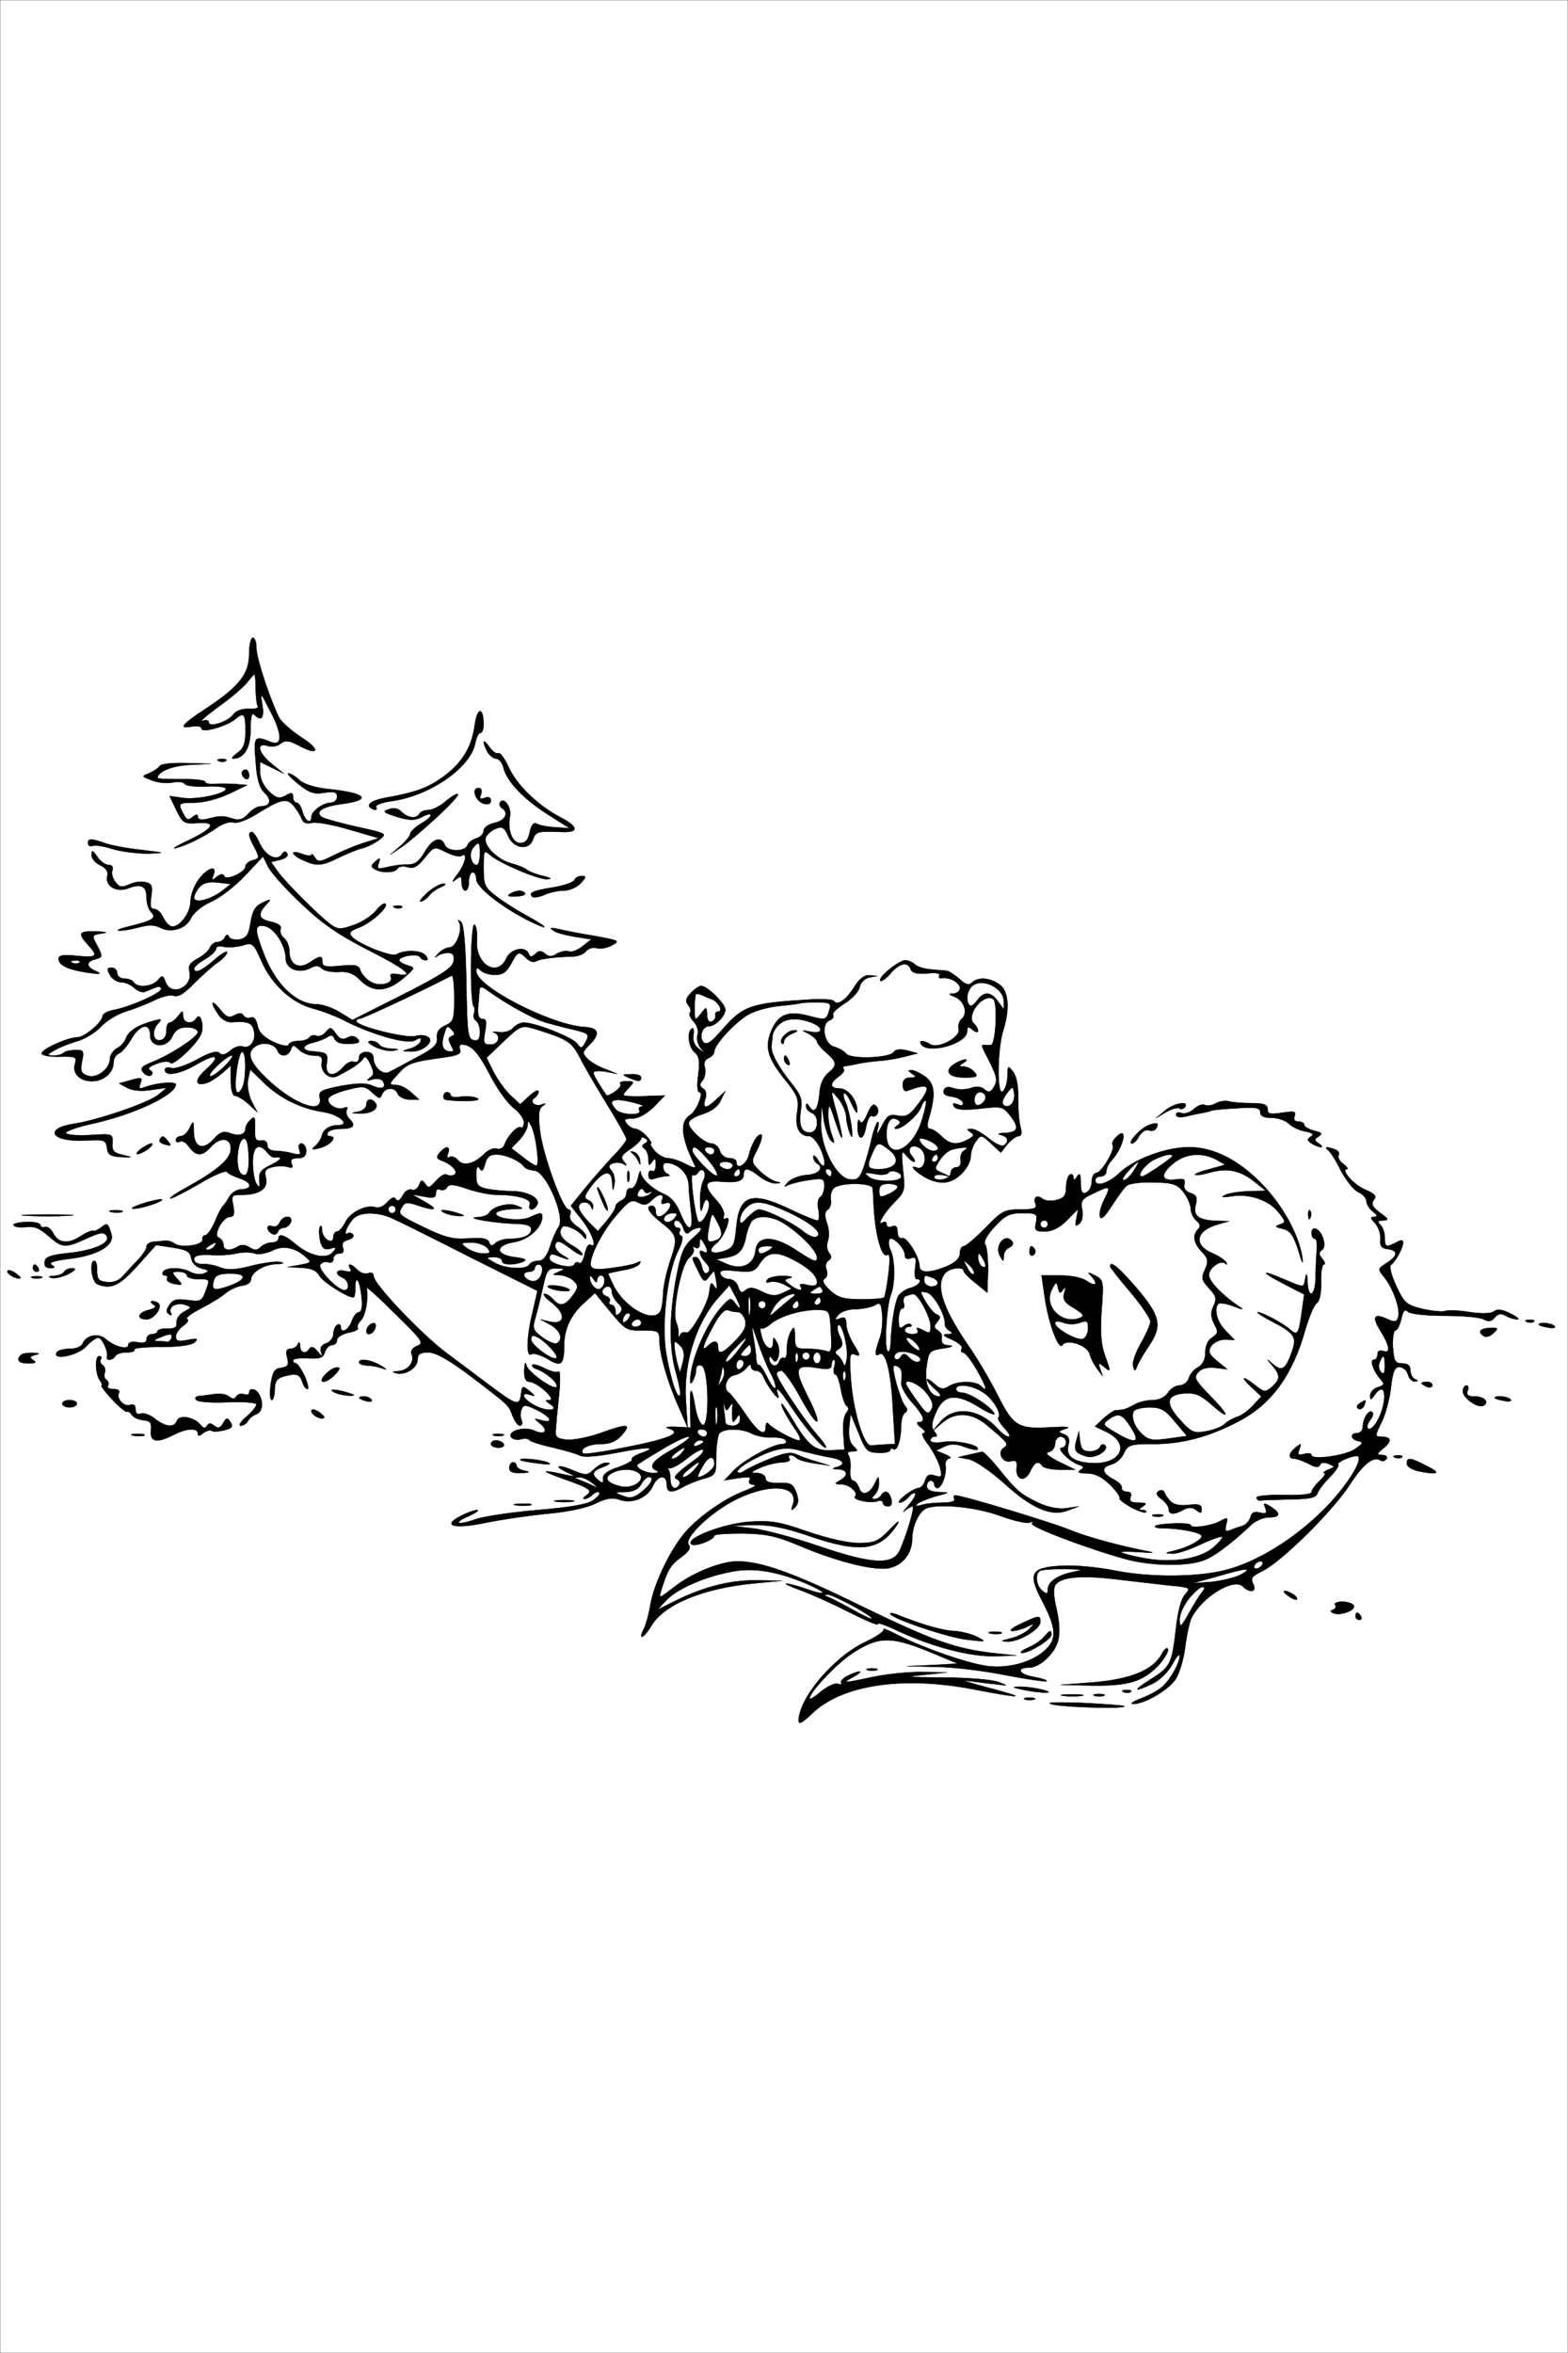 <?xml version="1.0" standalone="no"?>
<!DOCTYPE svg PUBLIC "-//W3C//DTD SVG 20010904//EN"
 "http://www.w3.org/TR/2001/REC-SVG-20010904/DTD/svg10.dtd">
<svg version="1.0" xmlns="http://www.w3.org/2000/svg"
 width="428pt" height="642pt" viewBox="0 0 428 642"
 preserveAspectRatio="xMidYMid meet">
<rect x="0" y="0" width="428" height="642" fill="#808080" stroke="none"/>
<g id="Black"><rect stroke="#FFFFFF" stroke-miterlimit="10" width="428pt" height="642pt"/></g>
<g id="Color" transform="translate(0,642) scale(0.1,-0.1)"
fill="#FFFFFF" stroke="#000000">
<path d="M0 3210 l0 -3210 2140 0 2140 0 0 3210 0 3210 -2140 0 -2140 0 0
-3210z m700 1441 c0 -27 37 -139 62 -189 6 -12 34 -36 61 -54 54 -34 47 -52
-8 -22 -27 14 -36 15 -49 5 -8 -7 -24 -10 -36 -6 -32 10 -25 -20 13 -50 l32
-26 -32 16 -33 16 0 -29 c0 -17 10 -37 24 -51 20 -19 28 -21 45 -12 17 10 21
9 21 -4 0 -8 4 -15 10 -15 5 0 12 -11 16 -25 6 -25 24 -35 24 -14 0 16 31 38
53 39 9 0 17 7 17 16 0 13 -7 15 -35 11 -28 -5 -41 0 -71 24 -20 16 -32 29
-27 29 6 0 20 -8 31 -19 13 -11 45 -21 80 -24 104 -11 119 -30 33 -41 -52 -7
-73 -22 -51 -36 7 -4 50 -16 95 -26 81 -18 82 -18 61 -35 -13 -10 -35 -21 -49
-24 -15 -4 -44 -16 -64 -26 -44 -22 -60 -23 -96 -6 -34 15 -36 30 -2 17 14 -5
25 -6 25 -2 0 4 5 0 10 -8 8 -13 15 -12 52 7 24 12 61 27 83 34 l39 12 -79 23
c-44 13 -90 22 -103 19 -16 -4 -25 0 -29 12 -4 10 -14 26 -23 36 -19 20 -33
17 -101 -25 -26 -16 -54 -26 -62 -22 -9 3 -29 -3 -44 -14 -36 -25 -82 -48
-113 -56 -14 -4 3 7 38 23 68 33 74 50 17 45 -32 -2 -37 1 -54 36 l-18 38 36
-5 c40 -6 124 13 117 26 -3 4 -28 7 -56 5 -27 -1 -53 2 -56 7 -3 6 -18 7 -33
4 -15 -3 -41 -1 -57 6 -28 11 -28 11 -8 19 12 5 25 13 29 19 3 7 34 10 73 9
l67 -2 -59 -3 c-49 -3 -86 -19 -86 -36 0 -2 29 -3 65 -3 36 1 65 -3 65 -7 0
-4 10 -7 23 -6 12 1 38 1 57 0 l35 -3 -50 -24 c-28 -13 -68 -24 -92 -24 -47 0
-48 -2 -32 -31 8 -16 13 -18 25 -8 10 8 14 8 14 0 0 -7 10 -9 27 -5 34 9 42 9
70 0 16 -5 27 -1 40 13 10 12 25 21 35 21 26 0 31 17 10 37 -14 13 -21 37 -24
85 -6 70 -4 72 43 53 30 -11 29 23 -2 82 -28 55 -29 56 -23 21 6 -37 -2 -48
-22 -28 -7 7 -10 -7 -10 -41 0 -50 -18 -79 -48 -79 -6 0 0 7 12 16 17 12 22
25 22 60 0 47 -4 52 -29 31 -23 -19 -91 -38 -91 -25 0 6 -11 8 -25 6 -40 -8
-30 5 39 50 89 59 116 93 116 148 0 24 5 44 10 44 6 0 10 -13 10 -29z m620
-208 c0 -13 -4 -23 -9 -23 -5 0 -11 -13 -14 -29 -14 -67 -125 -143 -229 -157
-28 -4 -45 -11 -41 -17 3 -5 0 -8 -6 -6 -27 9 -13 24 29 32 85 15 117 27 159
57 53 39 79 82 87 143 7 49 24 48 24 0z m40 -78 c5 3 17 -14 28 -37 21 -49 82
-107 142 -138 50 -26 51 -42 3 -40 -63 3 -71 1 -78 -20 -10 -32 -53 -26 -68 9
-10 23 -16 27 -33 20 -12 -4 -24 -15 -28 -24 -8 -21 33 -62 71 -71 15 -4 34
-11 41 -17 6 -5 27 -13 45 -17 21 -5 25 -8 11 -9 -25 -1 -131 44 -156 66 -17
15 -18 13 -18 -35 0 -46 3 -53 34 -77 18 -14 57 -39 87 -55 62 -34 59 -41 -4
-9 -70 36 -137 89 -137 110 0 10 -4 19 -10 19 -5 0 -10 -11 -10 -25 0 -14 -4
-25 -10 -25 -5 0 -10 10 -10 21 0 19 -2 20 -17 8 -11 -9 -9 -3 5 15 22 29 30
62 12 51 -6 -4 -25 1 -43 10 -32 16 -32 16 -58 -16 -19 -24 -31 -30 -46 -25
-12 4 -24 2 -28 -4 -7 -12 -45 -13 -63 -1 -10 6 -10 10 3 21 13 11 14 10 9 -5
-6 -16 -3 -17 22 -11 16 4 41 8 56 7 20 0 32 8 47 34 21 37 45 45 55 20 7 -19
55 -20 62 -1 3 8 14 16 25 19 10 3 19 12 19 20 0 9 13 18 30 22 29 6 40 28 20
40 -6 4 -8 11 -5 16 10 16 32 -14 27 -38 -7 -38 6 -73 28 -73 15 0 22 9 26 30
4 19 11 27 18 23 6 -4 29 -9 51 -10 l40 -3 -60 38 c-66 42 -112 90 -121 128
-3 13 -12 24 -20 24 -7 0 -18 9 -24 19 -15 30 -12 38 6 13 8 -12 19 -20 24
-17z m-743 -21 c-3 -3 -12 -4 -19 -1 -8 3 -5 6 6 6 11 1 17 -2 13 -5z m63 -40
c0 -8 -4 -12 -10 -9 -5 3 -10 10 -10 16 0 5 5 9 10 9 6 0 10 -7 10 -16z m633
-51 c-5 -12 -2 -15 10 -10 11 4 17 1 17 -7 0 -9 -7 -12 -19 -9 -23 6 -36 43
-15 43 8 0 11 -6 7 -17z m-123 -65 c-36 -33 -78 -69 -95 -80 l-30 -20 28 24
c15 13 27 28 27 34 0 5 14 18 31 28 34 20 33 34 -1 16 -17 -9 -32 -9 -66 1
-38 12 -41 15 -23 21 13 5 26 3 35 -7 18 -17 40 -20 49 -5 3 6 15 10 25 10 10
0 32 11 47 24 15 13 30 22 33 19 3 -3 -24 -32 -60 -65z m-480 -71 c16 -33 47
-48 60 -27 5 8 10 9 14 1 4 -6 -4 -13 -19 -17 l-25 -6 19 -27 c22 -30 116
-124 146 -145 17 -12 26 -12 60 0 22 7 49 25 61 39 11 14 23 23 26 19 10 -9
-42 -55 -75 -66 -21 -8 -25 -13 -17 -23 16 -20 109 -57 122 -49 21 13 67 12
79 -2 8 -9 8 -14 1 -14 -6 0 -13 4 -16 9 -6 10 -56 2 -56 -9 0 -4 10 -10 23
-14 21 -6 21 -7 -13 -36 -44 -37 -82 -39 -116 -5 -19 19 -34 25 -60 23 -19 -1
-39 3 -45 9 -9 9 -18 9 -31 2 -31 -17 -68 -3 -68 25 0 36 -31 84 -57 89 -28 5
-29 -7 -4 -72 32 -86 89 -141 145 -141 16 0 44 -10 64 -22 l34 -21 137 69
c108 55 137 74 139 92 3 16 -2 22 -15 22 -11 0 -24 -4 -31 -10 -7 -5 -5 -2 3
7 9 10 23 18 32 18 18 0 37 50 26 69 -4 8 -3 8 6 0 7 -7 12 -63 14 -164 2
-138 4 -155 20 -158 12 -3 17 3 17 22 0 14 -5 28 -11 31 -6 4 -8 13 -5 20 2 7
2 16 -1 19 -11 11 -9 226 2 223 5 -2 8 -20 7 -41 -6 -66 55 -105 80 -51 12 27
53 35 61 13 4 -10 7 -10 18 -1 9 10 16 10 27 1 10 -9 18 -9 32 0 11 6 25 9 33
6 8 -3 24 4 37 14 l24 19 -45 7 c-24 4 -51 11 -59 17 -11 8 -7 9 15 4 17 -4
62 -13 100 -19 65 -12 68 -13 46 -25 -12 -7 -31 -11 -42 -8 -10 3 -24 -1 -30
-9 -6 -8 -23 -14 -38 -14 -44 -1 -87 -6 -98 -13 -6 -4 -18 0 -26 8 -21 21 -24
19 -42 -15 -12 -22 -23 -30 -43 -30 -16 0 -33 5 -40 12 -9 9 -12 9 -12 -2 1
-42 201 -145 293 -152 42 -2 47 -18 16 -49 -20 -20 -20 -22 -5 -38 9 -9 31
-22 49 -28 l32 -13 -32 6 c-18 3 -33 2 -33 -3 0 -7 19 -38 36 -62 2 -1 12 3
23 11 12 8 18 18 14 21 -3 4 4 7 17 7 22 0 23 -1 5 -20 -18 -19 -17 -20 6 -21
13 -1 40 0 59 1 l35 1 -31 -32 c-20 -19 -42 -31 -58 -31 -21 0 -24 -3 -15 -14
6 -8 17 -14 24 -14 6 0 20 -9 30 -20 10 -11 15 -20 12 -20 -4 0 1 -9 10 -20
10 -11 26 -20 36 -20 10 0 32 -7 49 -16 16 -9 28 -12 26 -7 -39 79 -44 122
-14 141 17 10 38 62 25 62 -6 0 -7 18 -3 48 5 37 2 51 -10 61 -17 14 -22 56
-7 65 4 3 6 -5 4 -17 -3 -15 2 -29 14 -38 16 -13 17 -13 4 3 -7 10 -10 25 -7
34 4 10 -1 25 -10 36 -10 10 -14 21 -11 25 4 3 2 12 -4 20 -9 10 -8 18 6 33
10 11 23 20 29 20 17 0 66 -49 66 -65 0 -17 -27 -45 -45 -45 -18 0 -28 -31
-14 -44 8 -8 21 1 48 32 60 69 78 75 244 85 32 2 60 0 63 -4 9 -14 33 2 55 37
14 23 28 34 42 33 l22 -2 -22 -4 c-12 -2 -24 -14 -27 -28 -3 -12 -22 -32 -42
-44 -19 -12 -33 -25 -30 -30 3 -5 -1 -12 -9 -15 -25 -9 -16 -65 12 -72 12 -3
27 -12 33 -19 13 -16 120 -12 130 5 4 7 18 8 36 4 l29 -8 -35 -9 c-19 -5 -53
-11 -75 -12 -22 -2 -49 -6 -60 -9 -11 -2 -24 -5 -29 -5 -5 -1 -6 -4 -3 -8 4
-3 -2 -12 -13 -20 -27 -19 -25 -33 3 -33 23 0 48 -34 47 -63 -1 -7 -7 3 -16
22 -8 19 -17 31 -20 28 -3 -3 -1 -14 4 -24 5 -10 12 -38 16 -63 4 -31 3 -39
-3 -25 -5 11 -10 31 -11 45 0 14 -9 36 -20 50 -24 30 -24 29 -5 -40 20 -75 17
-87 -5 -20 -16 49 -18 51 -19 23 -1 -17 4 -44 10 -60 8 -22 8 -25 -2 -16 -7 7
-16 32 -20 55 l-6 43 -2 -50 c-1 -66 42 -149 79 -153 21 -2 27 3 38 35 7 21
17 55 21 76 5 21 12 41 16 45 4 4 5 -4 1 -18 -5 -19 -2 -17 11 8 15 29 21 33
44 28 22 -4 32 1 53 29 41 53 34 62 -29 38 -6 -2 -11 6 -11 17 0 13 7 20 21
20 16 0 17 2 5 10 -13 9 -13 10 0 10 8 -1 26 -10 39 -20 24 -21 25 -50 5 -117
-4 -14 -2 -23 5 -23 6 0 20 -9 31 -20 23 -23 42 -25 72 -9 17 9 18 13 7 20
-11 7 -11 9 3 9 9 0 30 -12 47 -26 17 -14 35 -23 41 -19 15 10 12 23 -7 28
-12 3 -8 5 9 6 37 1 41 14 16 46 -20 26 -24 27 -83 20 -46 -5 -65 -3 -71 6 -5
9 -2 10 10 6 12 -5 16 -3 14 5 -3 7 -16 14 -31 16 -17 2 -24 8 -21 17 4 10 12
11 27 6 12 -5 33 -4 46 0 16 6 28 5 38 -3 11 -9 16 -9 24 3 13 20 11 30 -11
74 -23 44 -23 45 -12 44 4 -1 12 -1 17 0 13 1 19 117 6 125 -27 17 -75 -44
-53 -66 17 -17 15 -33 -3 -18 -12 10 -15 9 -15 -4 0 -34 -108 -64 -126 -35 -7
12 7 11 25 0 22 -14 83 19 78 41 -3 9 1 22 8 28 18 15 7 50 -19 60 -17 7 -18
9 -3 9 9 1 17 7 17 15 0 15 -27 30 -49 27 -7 -1 -10 2 -7 7 4 6 -9 9 -33 6
-28 -2 -41 1 -45 11 -8 22 -30 18 -55 -11 -12 -14 -25 -23 -28 -20 -8 8 49 55
68 56 8 0 20 -5 26 -11 6 -6 26 -13 45 -14 18 -2 38 -3 44 -4 5 -1 20 -11 33
-22 17 -16 26 -18 34 -10 16 16 49 14 75 -5 25 -17 29 -66 11 -124 -17 -52
-18 -181 -2 -168 7 6 13 25 13 42 1 30 1 30 16 11 9 -12 14 -39 13 -70 0 -27
2 -62 6 -77 5 -19 4 -28 -5 -28 -6 0 -20 -10 -30 -22 l-18 -23 -27 25 c-26 24
-27 25 -41 6 -8 -11 -14 -29 -14 -40 -1 -28 -32 -64 -63 -71 -15 -4 -37 0 -55
9 -32 16 -54 40 -29 30 22 -8 30 37 9 52 -22 16 -40 0 -22 -21 7 -8 9 -15 5
-15 -4 0 -14 8 -22 18 -12 15 -13 10 -8 -41 6 -54 5 -59 -23 -87 -29 -29 -51
-67 -32 -55 6 3 10 1 10 -5 0 -7 7 -10 15 -6 10 4 15 -1 15 -15 0 -12 5 -19
12 -17 13 5 48 -52 48 -77 0 -19 28 -19 74 0 24 10 36 22 36 35 0 11 5 20 11
20 6 0 32 23 59 50 44 46 52 50 95 50 36 0 46 3 42 14 -8 19 3 28 19 15 6 -5
24 -7 38 -3 20 5 26 12 26 34 0 16 5 32 10 35 5 3 10 0 10 -7 0 -9 3 -9 10 2
7 11 10 7 10 -17 0 -25 4 -31 15 -27 8 4 15 17 15 30 0 13 6 24 13 24 14 0 53
67 44 76 -3 4 1 13 9 21 35 36 22 -27 -13 -65 -7 -7 -13 -20 -13 -28 0 -8 -7
-14 -15 -14 -8 0 -15 -4 -15 -10 0 -20 35 -9 65 19 39 38 127 71 191 71 68 0
138 -36 203 -105 54 -57 97 -136 106 -196 3 -22 -1 -16 -11 19 -13 41 -22 54
-42 59 -22 5 -23 7 -9 12 17 6 17 8 -3 33 -25 33 -80 52 -128 44 -27 -4 -31
-3 -17 4 11 5 40 9 65 10 l45 1 -30 24 c-38 31 -74 39 -121 26 -21 -6 -40 -9
-42 -6 -2 2 15 9 39 15 l43 12 -24 14 c-40 21 -85 17 -119 -12 -35 -29 -31
-48 9 -42 22 3 26 1 23 -13 -3 -11 3 -19 16 -24 17 -5 20 -12 15 -32 -8 -30 7
-42 56 -44 l35 -1 -31 -9 c-61 -17 -67 -57 -13 -79 16 -7 32 -18 36 -24 3 -6
3 -8 -2 -4 -12 12 -45 -11 -45 -31 0 -18 41 -59 86 -88 11 -7 3 -6 -17 2 -20
8 -39 11 -43 8 -13 -14 -5 -48 19 -73 l25 -26 -26 1 c-15 0 -31 -8 -38 -18 -9
-15 -6 -22 17 -41 l27 -22 -33 4 c-22 2 -38 -2 -47 -13 -12 -14 -7 -22 35 -65
54 -55 53 -68 -2 -19 -28 24 -42 29 -71 27 -49 -4 -52 -27 -10 -73 31 -34 37
-36 71 -30 21 4 44 13 50 20 7 7 22 15 33 19 12 3 31 17 44 31 l23 25 -27 25
c-32 30 -25 33 11 5 24 -19 27 -19 45 -4 23 21 23 32 1 58 -18 21 -18 21 3 3
24 -20 34 -13 52 40 12 36 4 47 -63 81 -22 12 -36 21 -32 22 12 0 69 -30 89
-48 20 -17 23 -13 32 54 l6 42 -54 28 c-66 34 -67 42 -2 14 58 -24 54 -25 59
3 3 16 5 13 6 -10 2 -49 21 -40 22 10 0 23 2 57 3 75 2 17 0 32 -5 32 -5 0 -9
7 -9 15 0 24 24 13 32 -15 5 -15 3 -27 -4 -31 -9 -6 -8 -12 1 -23 8 -9 9 -16
5 -16 -5 0 -9 -21 -8 -47 1 -29 -3 -51 -11 -58 -8 -5 -21 -37 -31 -70 -35
-126 -92 -205 -181 -252 -81 -43 -155 -63 -235 -63 -63 0 -69 -2 -80 -25 -6
-14 -22 -28 -35 -31 -29 -8 -25 -24 8 -41 13 -7 23 -17 21 -23 -1 -5 5 -10 14
-10 10 0 14 -6 10 -15 -4 -11 2 -15 22 -15 21 0 24 -2 12 -10 -12 -8 -12 -10
-1 -10 8 0 12 -3 9 -6 -3 -3 -22 3 -42 14 -19 11 -33 22 -30 24 3 3 -9 20 -26
37 -22 21 -41 31 -63 31 -22 0 -28 3 -18 9 11 7 10 10 -6 15 -24 8 -61 46 -45
46 7 0 12 7 12 15 0 8 -7 15 -15 15 -8 0 -15 -9 -15 -19 0 -11 -8 -21 -17 -23
-12 -2 -4 -10 27 -26 l45 -22 -42 0 c-23 0 -45 5 -48 10 -10 16 -21 11 -33
-15 -14 -30 -40 -24 -37 9 2 19 -1 23 -16 19 -23 -6 -38 25 -19 37 15 9 12 13
-48 63 -41 34 -86 35 -121 4 l-26 -22 24 28 c38 42 106 33 155 -22 11 -12 24
-21 29 -21 6 0 1 10 -11 23 -12 13 -20 26 -17 29 11 11 -17 55 -45 71 -31 19
-70 22 -70 7 0 -5 8 -10 17 -10 20 0 81 -40 87 -57 3 -6 -17 2 -44 19 -62 38
-95 33 -116 -18 -12 -28 -12 -39 -3 -50 8 -10 8 -14 0 -14 -6 0 -11 -5 -11
-10 0 -6 15 -8 38 -4 34 5 101 -10 90 -21 -2 -3 -18 1 -35 7 -23 9 -38 9 -55
1 l-23 -11 25 -10 c14 -6 19 -11 12 -11 -7 -1 -12 -9 -11 -18 4 -24 -10 -63
-22 -63 -5 0 -9 5 -9 10 0 6 -4 10 -10 10 -5 0 -10 -7 -10 -15 0 -10 11 -15
33 -16 31 -1 31 -1 -10 -12 -23 -7 -45 -16 -50 -21 -5 -5 0 -6 10 -3 10 4 37
7 58 7 24 0 38 4 34 10 -3 6 -2 10 3 10 19 0 257 -72 312 -94 48 -20 141 -45
220 -60 14 -3 1 -3 -27 -1 -29 2 -53 2 -53 0 0 -2 25 -9 56 -15 78 -16 156 -5
195 27 16 14 28 28 25 30 -2 2 -29 -7 -59 -21 -29 -14 -65 -26 -78 -25 -21 1
-20 2 6 8 38 9 75 29 75 40 0 9 -58 21 -104 21 -16 0 -26 3 -23 6 8 8 97 11
97 3 0 -10 54 -3 79 10 22 12 24 12 18 -9 -4 -17 -2 -20 11 -15 9 4 24 9 34
12 9 3 18 13 21 23 3 13 11 17 26 13 17 -4 20 -2 15 12 -6 15 -5 16 15 4 28
-18 27 -29 -5 -29 -15 0 -36 -9 -48 -20 -58 -55 -108 -92 -138 -100 -47 -14
-134 -12 -198 4 -102 27 -269 90 -263 99 3 6 1 7 -5 3 -7 -4 -44 4 -82 18 -70
26 -181 35 -206 18 -18 -12 -34 -49 -34 -80 0 -46 -34 -82 -79 -82 -50 0 -138
24 -230 63 -62 26 -90 32 -153 33 -43 0 -78 -2 -78 -6 0 -11 -51 -31 -62 -24
-23 15 86 57 157 62 60 4 83 0 160 -27 53 -18 109 -31 138 -31 44 0 54 4 86
37 21 22 29 28 20 13 -47 -72 -101 -79 -243 -30 -65 22 -106 30 -150 29 l-61
-2 60 -7 c33 -4 115 -26 182 -49 144 -49 200 -52 219 -11 19 42 42 120 35 120
-4 0 -13 -6 -21 -12 -8 -7 -4 -1 9 14 14 16 22 30 19 33 -3 3 -11 -1 -18 -10
-7 -8 -18 -15 -24 -15 -14 1 35 39 51 40 6 0 15 9 18 20 5 16 12 19 27 14 19
-6 20 -3 14 22 -4 16 -19 44 -32 62 -15 19 -20 32 -13 32 7 0 4 7 -7 15 -11 8
-14 15 -6 15 20 0 14 17 -19 54 -17 19 -30 43 -29 53 4 30 1 41 -13 46 -11 4
-11 -3 -1 -45 8 -28 18 -56 24 -63 8 -9 8 -15 0 -20 -5 -3 -10 -18 -10 -33 0
-39 -11 -73 -21 -66 -5 3 -9 2 -9 -3 0 -4 -15 -8 -32 -7 -30 1 -35 5 -54 53
l-22 53 -4 -36 c-2 -23 1 -41 11 -51 14 -13 13 -15 -2 -15 -12 0 -16 -4 -10
-12 4 -7 6 -25 4 -40 -1 -16 2 -28 8 -28 5 0 12 -9 16 -19 7 -24 29 -18 43 12
10 21 11 21 11 1 1 -11 -4 -25 -11 -32 -9 -9 -9 -12 -1 -12 7 0 15 5 18 10 10
16 22 12 28 -10 3 -13 0 -20 -9 -20 -8 0 -14 4 -14 10 0 5 -7 7 -15 4 -18 -7
-70 4 -61 13 10 10 -15 33 -38 33 -19 1 -19 2 -3 11 24 14 21 29 -5 30 -17 1
-19 2 -5 6 27 7 20 20 -15 26 -18 3 -52 11 -76 17 -33 10 -52 10 -80 2 -45
-14 -107 -51 -98 -59 3 -3 11 -1 18 4 7 5 37 20 67 32 41 17 59 20 75 13 12
-6 37 -15 56 -20 l35 -11 -40 6 c-22 3 -44 9 -50 14 -12 12 -28 11 -20 -1 4
-6 -6 -10 -22 -10 -15 -1 -41 -7 -58 -15 -27 -12 -28 -13 -7 -14 12 -1 22 -7
22 -15 0 -9 12 -13 37 -12 32 1 38 -3 47 -27 7 -20 6 -30 -4 -40 -10 -10 -12
-9 -6 7 18 52 -58 61 -150 17 -70 -33 -149 -108 -134 -126 7 -8 0 -19 -21 -34
-29 -21 -37 -35 -54 -90 -7 -24 -6 -23 34 8 49 39 128 71 174 71 65 0 155 -32
336 -121 198 -96 255 -116 359 -129 l67 -7 -60 -2 c-69 -1 -168 25 -262 68
-35 17 -61 26 -57 20 3 -6 -32 9 -78 32 -45 23 -105 50 -133 60 -27 10 -45 18
-39 18 6 1 31 -6 54 -14 60 -21 61 -12 1 14 -81 34 -146 45 -207 32 -73 -14
-147 -47 -176 -78 l-23 -25 50 25 c77 38 152 57 224 55 l66 -1 -75 -7 c-139
-13 -247 -57 -282 -116 -21 -35 -38 -42 -20 -7 5 10 13 38 17 63 11 65 62 167
106 211 44 44 106 85 158 104 20 8 28 14 18 14 -11 1 -15 5 -11 13 5 8 -3 9
-31 5 l-38 -6 24 25 c26 29 109 74 134 74 9 0 13 4 10 10 -3 5 -20 9 -38 8
-18 -1 -42 4 -54 10 -29 16 -80 15 -90 0 -4 -7 -8 -35 -8 -63 0 -48 -1 -50
-35 -60 -19 -5 -45 -16 -57 -23 -31 -17 -43 -15 -43 8 0 28 -25 25 -38 -5 -15
-32 -56 -49 -91 -37 -19 7 -36 4 -65 -10 -23 -12 -75 -23 -131 -28 -50 -5
-127 -16 -170 -25 -87 -18 -120 -8 -67 19 17 9 37 16 44 16 7 -1 -2 -7 -21
-16 -47 -20 -33 -27 18 -9 23 8 99 19 168 25 84 7 135 15 151 26 13 9 21 18
18 22 -4 3 -12 0 -18 -6 -7 -7 -17 -12 -23 -12 -5 0 -3 4 5 10 20 13 10 20
-68 47 -60 22 -56 24 18 8 22 -5 21 -3 -5 9 -38 19 -18 21 25 2 29 -12 35 -11
51 5 11 11 27 19 36 18 12 0 8 -4 -9 -11 -31 -11 -35 -20 -14 -37 11 -9 14 -8
12 5 -1 11 13 22 42 31 24 9 40 18 37 21 -3 4 9 12 27 18 46 17 17 17 -75 -1
-48 -9 -85 -12 -95 -6 -9 5 -43 14 -75 22 -32 7 -60 16 -62 20 -3 4 -14 5 -24
2 -10 -3 -22 0 -26 6 -10 17 36 30 63 18 29 -14 41 -1 16 19 -18 15 -18 15 4
9 35 -10 26 9 -13 28 -31 15 -36 15 -41 2 -4 -8 -4 -22 0 -30 3 -8 1 -15 -5
-15 -5 0 -14 12 -20 27 -11 30 -8 27 -118 111 -58 43 -92 62 -112 62 -22 0
-29 -5 -29 -20 0 -22 -33 -43 -58 -37 -13 4 -12 5 4 6 27 1 46 24 38 45 -4 11
1 18 15 24 19 7 14 15 -60 87 -44 44 -79 76 -78 70 5 -30 -3 -75 -16 -88 -8
-8 -11 -17 -8 -21 3 -3 -8 -9 -25 -12 -18 -4 -32 -13 -32 -20 0 -8 -6 -14 -14
-14 -7 0 -16 -9 -19 -19 -4 -15 -13 -19 -46 -17 -22 1 -41 -1 -41 -6 0 -4 4
-8 8 -8 4 0 15 -16 24 -35 8 -19 12 -35 7 -35 -4 0 -11 9 -14 20 -7 21 -16 24
-52 14 -17 -5 -23 -14 -23 -35 0 -16 -4 -29 -8 -29 -5 0 -6 19 -3 43 5 34 10
43 29 45 18 3 21 8 16 28 -5 17 -2 24 9 24 8 0 18 6 20 13 3 7 6 5 6 -5 1 -20
16 -24 26 -7 5 6 12 4 22 -8 13 -16 14 -16 9 -1 -3 11 2 19 15 23 10 4 19 15
19 25 0 10 5 22 10 25 6 3 10 1 10 -4 0 -21 21 -11 30 14 5 14 14 25 20 25 7
0 10 16 7 40 -4 46 -17 66 -17 27 0 -15 -2 -27 -5 -27 -17 0 -82 41 -93 59 -8
15 -23 21 -50 22 l-37 2 34 6 c32 6 32 7 15 22 -30 26 -62 32 -92 16 -16 -7
-37 -11 -47 -7 -11 4 -33 4 -50 0 -16 -4 -49 -6 -72 -4 -31 1 -43 -2 -43 -12
0 -8 9 -13 23 -13 12 1 34 -3 48 -9 20 -8 41 -7 84 4 31 8 67 13 78 11 16 -3
13 -5 -9 -6 -34 -1 -69 -23 -69 -43 0 -7 -11 -15 -25 -16 -14 -2 -34 -12 -45
-21 -11 -10 -41 -28 -68 -42 -26 -13 -42 -26 -36 -28 6 -2 1 -10 -10 -18 -12
-8 -21 -21 -21 -30 0 -12 7 -14 32 -9 26 5 30 4 20 -6 -8 -8 -41 -13 -92 -13
-43 0 -76 -3 -73 -7 2 -5 -7 -8 -21 -8 -14 0 -28 -4 -31 -10 -7 -12 -26 -14
-23 -2 4 14 -13 52 -24 52 -6 0 -21 -11 -34 -25 -23 -24 -93 -38 -79 -15 3 6
20 10 36 10 17 0 32 6 35 15 9 22 43 29 62 12 24 -21 62 -31 62 -17 0 8 10 10
25 8 17 -4 25 -1 25 8 0 8 7 14 15 14 8 0 15 4 15 8 0 4 12 8 28 7 20 0 26 4
24 17 -1 9 7 22 20 29 22 12 22 12 3 19 -23 8 -48 -7 -38 -23 3 -6 1 -7 -5 -3
-9 5 -9 12 0 25 9 15 20 18 49 14 35 -5 40 -3 49 21 14 37 14 36 -20 36 -16 0
-30 5 -30 10 0 6 -10 10 -22 10 -20 0 -20 -1 -4 -19 16 -18 16 -18 -9 -14 -13
3 -22 9 -19 14 3 5 0 9 -6 9 -6 0 -8 5 -5 10 8 13 51 13 76 -1 12 -6 28 -7 37
-3 14 6 13 8 -8 13 -15 4 -26 15 -28 28 -3 18 -12 23 -50 29 l-46 7 -51 -57
c-49 -54 -71 -65 -109 -50 -16 6 -23 64 -8 64 4 0 8 -12 7 -27 0 -23 5 -29 27
-31 18 -2 33 4 45 18 10 11 28 31 41 44 12 13 22 28 22 35 0 6 8 12 18 13 9 0
24 2 32 3 8 1 20 -3 27 -8 17 -13 78 -4 76 11 -2 6 2 12 8 12 5 0 17 17 26 38
8 20 18 39 22 42 3 3 11 14 17 25 6 11 21 20 33 20 31 1 29 19 -5 30 -16 5
-32 13 -35 18 -3 4 -37 -10 -75 -33 -38 -22 -73 -40 -79 -40 -5 0 14 14 44 30
86 48 121 78 121 106 0 30 -29 33 -55 4 -23 -26 -40 -25 -59 1 -8 12 -19 18
-25 14 -6 -3 -11 -1 -11 4 0 6 6 11 13 11 8 0 19 10 25 23 10 21 11 20 11 -11
1 -43 25 -52 54 -20 18 20 28 23 46 16 24 -9 41 -3 41 13 0 6 6 17 14 24 11
11 13 8 12 -23 -1 -30 2 -36 17 -34 10 2 17 -3 17 -13 0 -9 9 -15 23 -15 12 0
33 -3 46 -7 20 -5 23 -3 18 10 -4 10 -1 17 6 17 7 0 13 -9 13 -20 0 -14 -7
-20 -23 -20 -16 0 -21 -4 -17 -15 5 -11 2 -13 -10 -9 -9 3 -27 3 -41 0 -21 -5
-24 -11 -19 -30 7 -29 -18 -46 -65 -46 -29 0 -30 -2 -24 -30 4 -22 2 -30 -9
-30 -20 0 -48 -52 -30 -57 6 -3 12 -11 12 -19 0 -16 18 -18 39 -5 9 6 21 5 32
-2 14 -9 21 -9 31 1 6 6 20 12 30 12 10 0 18 5 18 10 0 17 17 11 49 -16 37
-31 83 -41 100 -20 10 12 9 14 -8 9 -15 -4 -22 1 -27 21 -3 14 -4 31 -1 38 3
7 6 3 6 -8 1 -25 31 -42 31 -19 0 8 5 15 10 15 6 0 15 11 22 24 12 28 59 51
83 42 9 -3 23 3 32 14 12 13 19 16 24 8 4 -7 11 -3 18 10 6 12 17 19 25 16 7
-3 16 3 20 13 6 15 8 15 17 3 8 -13 12 -11 29 8 11 13 24 21 30 17 5 -3 15 -3
20 0 12 7 -6 28 -34 38 -15 6 -16 10 -6 22 17 20 31 19 23 -2 -4 -10 -2 -14 4
-10 6 4 16 0 23 -8 15 -18 44 -11 72 17 11 11 26 17 34 14 8 -3 18 2 21 11 10
26 36 53 45 47 4 -3 8 3 8 14 0 10 -13 28 -28 39 -16 12 -45 52 -65 91 -33 63
-51 82 -78 82 -4 0 -6 -6 -3 -14 4 -11 -7 -16 -43 -21 -89 -12 -101 -16 -127
-46 -25 -27 -25 -29 -6 -29 12 0 30 -9 42 -20 l22 -20 -26 0 c-14 0 -28 7 -32
15 -7 20 -35 19 -43 -1 -5 -13 -8 -12 -27 5 -19 18 -26 18 -66 8 -25 -6 -48
-16 -52 -22 -10 -14 20 -35 40 -28 9 4 13 2 9 -4 -4 -6 -1 -18 7 -26 19 -18
11 -27 -25 -27 -15 0 -31 -4 -34 -10 -3 -5 -1 -10 5 -10 23 0 3 -24 -26 -32
-23 -6 -26 -5 -14 5 8 7 16 19 18 27 4 18 21 30 44 30 37 0 5 29 -40 36 -60 9
-118 37 -163 81 l-36 35 -6 -29 c-3 -15 2 -41 10 -58 l16 -30 -25 23 c-13 12
-30 22 -36 22 -7 0 -12 16 -12 42 l0 41 -22 -20 c-13 -11 -31 -23 -41 -27 -35
-12 -38 6 -6 35 44 39 31 47 -24 15 -45 -27 -87 -34 -87 -15 0 6 8 8 18 5 9
-3 40 7 69 23 36 20 55 25 62 18 7 -7 16 -5 29 6 11 10 26 15 34 12 20 -8 38
16 31 43 -5 22 -17 26 -60 23 -12 -1 -28 7 -37 21 -23 33 -20 45 5 14 16 -21
24 -24 39 -16 13 7 21 7 25 -1 4 -6 13 -8 20 -5 8 3 15 -6 18 -22 4 -19 17
-32 44 -45 22 -10 39 -13 41 -7 2 6 14 10 27 10 13 0 26 4 30 10 3 5 12 7 19
4 7 -3 19 2 26 11 11 14 14 13 27 -5 10 -15 19 -18 31 -11 11 6 21 5 28 -3 9
-10 4 -13 -23 -14 -22 -1 -36 4 -40 14 -3 9 -9 11 -17 6 -6 -5 -23 -12 -38
-16 -33 -7 -37 -21 -8 -24 44 -4 46 -5 42 -34 -5 -34 19 -39 45 -9 9 11 22 17
29 14 8 -3 14 2 14 11 0 9 8 16 20 16 13 0 20 -7 20 -19 0 -23 26 -45 42 -36
7 3 40 21 73 39 49 25 60 36 58 54 -2 16 5 26 22 34 23 10 25 17 25 75 0 36
-3 63 -7 61 -106 -54 -244 -118 -253 -118 -6 0 -9 -4 -6 -8 9 -14 134 -45 159
-39 12 4 28 3 35 -2 20 -12 -13 -41 -46 -40 -27 1 -27 1 -3 8 14 4 26 12 29
20 3 10 0 11 -16 2 -21 -11 -118 16 -197 57 -22 11 -59 25 -83 31 -57 16 -110
65 -138 128 -22 50 -24 52 -53 43 -17 -4 -39 -6 -51 -3 -11 3 -20 1 -20 -5 0
-6 -13 -19 -30 -29 -16 -9 -30 -21 -30 -25 0 -16 20 -7 55 23 19 17 35 26 35
21 0 -6 -12 -19 -27 -29 -14 -10 -43 -36 -64 -57 -25 -26 -42 -37 -54 -33 -9
4 -33 -2 -53 -12 -20 -10 -56 -24 -79 -31 -23 -7 -54 -26 -67 -41 -14 -15 -42
-33 -63 -39 -21 -6 -49 -17 -63 -25 -23 -13 -23 -14 -4 -15 11 0 24 3 28 8 4
4 19 7 32 7 22 1 24 -2 18 -31 -5 -27 -2 -33 16 -39 25 -8 60 19 60 46 0 10 9
23 19 29 11 5 22 18 25 28 7 19 33 36 76 47 20 6 23 5 13 -6 -20 -20 -16 -51
5 -47 10 2 17 12 16 26 0 12 4 22 9 22 5 0 16 8 23 18 13 16 13 16 14 0 0 -20
25 -24 36 -6 12 19 23 -24 12 -46 -16 -31 -77 -86 -83 -76 -3 5 -18 5 -36 -2
-20 -7 -27 -13 -19 -18 8 -5 8 -10 2 -14 -5 -3 -15 0 -21 8 -9 11 -5 16 21 27
54 21 128 70 128 83 0 7 -13 13 -29 13 -21 0 -32 -7 -40 -24 -15 -34 -61 -32
-61 2 0 36 -27 31 -51 -9 -11 -19 -26 -37 -34 -40 -8 -3 -15 -14 -15 -25 0
-28 -27 -51 -59 -51 -34 0 -55 22 -46 49 5 17 1 19 -41 18 -26 -1 -48 3 -50 8
-4 11 71 45 98 45 19 0 68 42 68 58 0 6 15 14 33 17 48 10 127 46 127 57 0 6
-7 7 -15 4 -8 -3 -21 -9 -29 -12 -7 -3 -20 2 -29 10 -9 9 -25 16 -36 16 -11 0
-25 9 -31 20 -9 16 -8 20 5 20 8 0 15 -7 15 -15 0 -8 9 -15 19 -15 11 0 23 -4
26 -10 10 -16 51 -12 66 6 12 14 14 14 21 -5 15 -42 76 -14 65 29 -4 15 2 24
23 35 15 8 30 21 33 30 4 8 13 15 21 15 8 0 17 6 20 13 4 8 8 9 11 1 3 -6 16
-9 29 -7 19 4 25 13 30 46 5 32 13 45 32 54 25 12 26 11 10 -6 -24 -26 -20
-39 15 -46 20 -5 29 -12 25 -20 -3 -8 2 -19 10 -25 8 -7 14 -23 14 -35 0 -36
25 -51 55 -31 30 20 35 20 35 1 0 -12 10 -14 49 -10 41 4 51 2 55 -13 3 -9 15
-23 27 -30 23 -15 63 -6 56 12 -4 9 2 11 19 8 50 -9 20 15 -83 67 -80 41 -125
72 -180 125 -41 38 -81 83 -90 99 l-15 30 -49 -52 c-27 -29 -69 -61 -92 -71
-25 -11 -48 -30 -55 -44 -13 -30 -55 -43 -85 -27 -16 8 -32 8 -57 1 -19 -5
-44 -10 -55 -9 -11 0 4 6 33 13 61 15 70 22 54 38 -7 7 -12 24 -12 39 0 32
-15 39 -51 25 -32 -12 -63 7 -56 35 3 11 -4 21 -19 28 -13 6 -24 18 -24 28 0
15 3 14 16 -5 8 -12 22 -22 31 -22 9 0 13 -6 10 -14 -3 -8 0 -22 8 -32 11 -15
17 -16 38 -7 14 7 34 9 45 6 17 -4 19 -11 15 -39 -4 -25 -2 -34 8 -34 8 0 19
-10 24 -22 6 -12 15 -23 22 -25 20 -7 53 35 53 67 0 17 10 44 22 60 24 33 52
41 41 13 -6 -15 -4 -16 9 -5 11 8 17 9 20 2 4 -14 58 10 58 26 0 7 9 14 20 17
18 5 19 7 5 34 -17 31 -19 43 -7 43 4 0 14 -15 22 -33z m-422 2 c17 -6 61 -14
99 -18 66 -8 67 -8 17 -10 -28 0 -71 5 -95 12 -24 8 -50 12 -57 9 -6 -2 -12 1
-12 7 0 14 9 14 48 0z m1297 -109 c-10 -11 -31 -20 -46 -20 -15 0 -40 -5 -54
-12 -14 -6 -28 -8 -32 -5 -11 12 2 17 58 26 29 5 55 14 57 20 2 6 11 11 19 11
14 0 14 -3 -2 -20z m-380 -10 c-12 -4 -27 -15 -34 -24 -7 -9 -18 -16 -23 -16
-5 0 4 11 19 25 15 13 35 24 43 24 9 0 7 -3 -5 -9z m228 -17 c3 -5 -8 -8 -25
-9 -20 -1 -25 2 -16 7 16 11 35 11 41 2z m-336 -39 c-3 -3 -12 -4 -19 -1 -8 3
-5 6 6 6 11 1 17 -2 13 -5z m-819 -71 c-28 -4 -28 -5 -12 -34 15 -29 14 -31
-5 -36 -27 -7 -27 -21 2 -33 16 -8 11 -9 -23 -4 -54 8 -80 20 -80 38 0 10 13
12 50 8 55 -5 59 -1 30 30 -29 32 -25 38 23 37 29 -2 34 -3 15 -6z m757 -303
c3 -5 18 -11 33 -11 23 -2 24 -2 5 -6 -12 -2 -34 3 -50 11 -19 10 -22 15 -11
16 9 0 20 -4 23 -10z m1595 -50 c-13 -8 -13 -10 1 -10 9 0 22 -7 29 -15 11
-13 7 -15 -29 -15 -44 0 -56 20 -23 39 22 13 42 14 22 1z m-880 -40 c0 -12 -8
-12 -35 0 -18 8 -17 9 8 9 15 1 27 -3 27 -9z m-1367 -17 c-5 -13 -3 -15 13 -9
32 12 84 16 84 7 0 -28 -112 -81 -223 -106 -43 -9 -77 -21 -77 -26 0 -5 29 -8
64 -6 64 4 64 4 63 -22 -2 -20 4 -27 28 -32 29 -7 29 -7 -5 -6 -28 2 -36 6
-38 25 -3 22 -8 23 -62 20 -90 -4 -112 33 -28 46 66 10 203 57 230 79 l23 19
-43 -6 c-26 -4 -51 -2 -65 6 l-22 12 25 7 c38 11 40 10 33 -8z m847 -31 c0 -5
13 -7 29 -4 16 2 36 0 45 -5 13 -7 -41 -10 -86 -4 -12 1 -9 21 2 21 6 0 10 -4
10 -8z m-204 -23 c9 -15 -15 -29 -46 -27 -23 1 -24 1 -2 5 12 2 22 11 22 19 0
17 16 19 26 3z m2392 1 c32 0 42 -4 42 -16 0 -14 7 -15 40 -10 33 5 38 4 34
-9 -4 -10 0 -15 10 -15 9 0 16 -4 16 -9 0 -5 12 -12 27 -16 21 -5 24 -8 12
-16 -12 -8 -12 -10 1 -19 8 -5 11 -10 5 -10 -5 0 -17 5 -25 10 -12 8 -13 12
-2 19 10 6 5 10 -16 14 -16 3 -37 13 -45 22 -9 8 -29 15 -46 15 -21 0 -31 5
-31 15 0 13 -12 15 -67 11 -38 -2 -68 -5 -68 -7 0 -1 -9 -3 -20 -5 -11 -2 -32
-6 -47 -10 -18 -4 -28 -2 -28 5 0 5 7 8 15 4 9 -3 24 2 35 12 10 9 23 14 29
10 6 -3 19 -1 28 4 10 6 27 9 38 6 11 -3 39 -5 63 -5z m-1023 -29 c-3 -6 -10
-9 -15 -6 -5 3 -12 -10 -16 -30 -7 -40 -24 -38 -23 3 0 15 3 21 6 13 4 -9 11
-2 20 19 10 24 17 30 24 23 6 -6 8 -16 4 -22z m840 19 c-4 -6 -11 -8 -16 -4
-5 3 -22 -2 -37 -11 l-27 -16 24 20 c24 21 67 29 56 11z m-79 -59 c-4 -6 -13
-8 -21 -5 -7 3 -18 -4 -25 -15 -6 -12 -15 -21 -20 -21 -15 0 22 41 45 50 23 9
30 6 21 -9z m-2697 -35 c10 -12 8 -13 -8 -9 -12 3 -18 9 -15 14 7 12 10 11 23
-5z m-55 -21 c-10 -8 -23 -14 -29 -14 -5 0 -1 6 9 14 11 8 24 15 30 15 5 0 1
-7 -10 -15z m3240 -1 c9 -3 13 -10 10 -16 -3 -5 2 -16 12 -23 11 -8 15 -15 11
-15 -19 0 18 -43 50 -56 27 -12 32 -18 23 -28 -8 -11 -4 -19 17 -35 24 -17 25
-20 9 -21 -16 0 -17 -3 -8 -12 7 -7 12 -22 12 -35 0 -26 3 -27 31 -13 13 8 19
7 19 0 0 -15 -21 -53 -33 -61 -5 -4 0 -27 14 -57 22 -47 27 -52 71 -63 27 -6
55 -9 63 -6 7 3 38 2 67 -3 34 -5 57 -4 66 2 8 7 22 6 45 -6 17 -8 26 -16 19
-16 -7 0 -22 4 -32 10 -13 7 -21 6 -30 -5 -9 -11 -17 -12 -30 -5 -10 6 -59 10
-107 10 -51 0 -94 5 -100 11 -8 8 -13 3 -18 -20 -4 -17 -11 -31 -16 -31 -5 0
-8 -20 -7 -45 3 -39 6 -45 26 -45 15 0 22 -6 22 -19 0 -11 6 -22 13 -24 9 -4
9 -6 -1 -6 -8 -1 -16 8 -19 19 -3 11 -13 20 -23 20 -13 0 -18 -11 -23 -54 -3
-29 -14 -72 -25 -95 -19 -38 -19 -41 -3 -41 29 0 32 -11 8 -31 -20 -16 -20
-18 -4 -19 10 0 15 -5 12 -10 -4 -6 -11 -8 -16 -5 -20 13 -47 -8 -86 -68 -48
-73 -187 -210 -238 -234 -28 -14 -32 -19 -24 -35 11 -21 -9 -26 -28 -7 -25 25
-111 -27 -141 -86 -5 -11 -13 -47 -17 -80 -4 -33 -16 -72 -27 -88 -21 -30 -86
-67 -115 -66 -10 0 0 7 21 15 22 8 48 22 59 32 22 20 47 65 47 84 -1 7 -9 -3
-20 -23 -11 -21 -34 -43 -54 -53 -53 -25 -55 -19 -4 13 53 33 57 42 68 139 5
45 14 80 25 92 16 18 14 19 -42 24 -32 4 -98 11 -146 17 -93 11 -148 7 -165
-14 -7 -8 -7 -29 2 -67 8 -35 10 -67 4 -87 -9 -35 -50 -73 -79 -73 -36 0 -28
-18 12 -25 22 -4 38 -9 36 -12 -3 -2 -52 5 -110 16 -58 12 -142 22 -188 23
l-84 2 70 3 69 4 -84 35 c-100 40 -134 39 -205 -8 -42 -28 -115 -105 -115
-122 0 -4 14 4 31 19 18 14 38 24 46 21 8 -3 12 -2 9 3 -3 4 6 13 20 20 35 16
44 13 14 -4 -32 -18 -30 -18 55 0 39 8 99 14 135 13 l65 -1 -65 -7 c-54 -5
-44 -6 55 -7 66 0 134 -6 150 -12 29 -11 29 -11 -10 -6 -22 2 -56 7 -75 9 -19
3 6 -5 55 -18 114 -30 102 -32 -39 -5 -193 37 -359 12 -440 -67 -25 -24 -36
-30 -36 -19 0 61 95 174 182 215 32 15 54 31 50 35 -4 4 16 -4 43 -18 70 -35
183 -74 236 -82 58 -9 126 9 162 43 33 31 31 59 -11 139 -37 71 -27 87 58 91
34 2 96 -4 137 -12 96 -20 228 -20 307 0 85 21 189 85 269 165 59 59 107 133
94 145 -2 3 -17 0 -32 -6 -15 -6 -25 -13 -22 -16 3 -3 -7 -18 -22 -33 -15 -15
-30 -34 -34 -44 -5 -14 -20 -17 -77 -18 -38 -1 -74 -2 -80 -3 -5 -1 -10 3 -10
8 0 5 34 8 75 7 46 -1 75 2 75 8 0 6 10 19 22 31 12 11 18 20 12 21 -5 0 0 4
11 9 20 8 20 8 1 16 -12 5 -21 3 -23 -3 -3 -8 -13 -7 -31 3 -15 8 -33 14 -39
14 -18 0 -16 15 4 31 15 12 16 12 10 -5 -6 -15 -4 -17 13 -13 11 3 20 2 20 -3
0 -14 91 -2 118 16 22 15 24 19 10 22 -22 4 -24 22 -3 22 8 0 15 8 15 18 0 22
17 48 26 39 4 -3 1 -13 -6 -22 -7 -9 -10 -18 -6 -22 10 -10 35 28 42 65 8 40
-3 54 -22 28 -12 -17 -14 -17 -14 -4 0 9 9 20 21 23 18 6 19 9 6 23 -19 23
-29 52 -17 52 6 0 10 7 10 15 0 9 6 12 15 9 21 -8 19 13 -6 53 -25 40 -19 51
16 35 21 -10 27 -9 31 3 8 19 -12 77 -36 108 -20 25 -20 25 5 41 31 20 32 34
3 38 -18 2 -22 9 -20 27 1 13 -5 32 -14 43 -14 14 -14 18 -3 18 10 1 9 4 -3
14 -10 7 -18 20 -18 28 0 8 -10 20 -22 25 -13 6 -34 33 -48 59 -13 27 -29 52
-35 56 -12 9 -2 10 19 2z m-3224 -149 c-19 -7 -44 -13 -55 -13 -11 0 -2 5 20
13 53 17 80 17 35 0z m-87 -22 c-7 -2 -21 -2 -30 0 -10 3 -4 5 12 5 17 0 24
-2 18 -5z m3244 -15 c-3 -8 -6 -5 -6 6 -1 11 2 17 5 13 3 -3 4 -12 1 -19z
m-3390 5 c-31 -2 -83 -2 -115 0 -31 2 -5 3 58 3 63 0 89 -1 57 -3z m607 -18
c-4 -8 -12 -15 -19 -15 -7 0 -15 -5 -17 -12 -2 -6 -10 -8 -16 -4 -17 10 -15
27 2 20 7 -3 16 2 19 10 4 9 13 16 21 16 10 0 13 -6 10 -15z m-684 -7 c0 -5 6
-8 12 -6 7 3 17 -5 23 -16 14 -28 40 -31 73 -10 15 10 31 17 36 16 4 -2 14 3
22 9 17 14 19 12 28 -18 10 -31 -38 -59 -117 -68 -40 -5 -55 -10 -46 -16 11
-7 10 -9 -4 -9 -12 0 -17 6 -15 18 2 13 17 18 63 23 71 7 118 28 106 47 -7 11
-17 10 -54 -7 -59 -27 -67 -27 -105 7 -24 21 -39 27 -61 24 -16 -2 -31 0 -34
5 -3 4 13 8 34 9 21 1 39 -3 39 -8z m-5 -118 c3 -5 1 -10 -4 -10 -6 0 -11 5
-11 10 0 6 2 10 4 10 3 0 8 -4 11 -10z m-49 -27 c-6 -6 -36 9 -36 18 0 5 9 4
20 -3 10 -7 18 -14 16 -15z m131 11 c-16 -8 -36 -13 -45 -11 -12 3 -11 5 5 6
12 0 25 6 28 11 3 6 14 10 23 10 11 -1 8 -6 -11 -16z m-74 -11 c-7 -2 -19 -2
-25 0 -7 3 -2 5 12 5 14 0 19 -2 13 -5z m320 -69 c11 -12 -13 -44 -33 -44 -29
0 -24 19 6 26 19 5 22 9 12 15 -7 5 -8 9 -2 9 6 0 14 -3 17 -6z m3754 -50 c-3
-3 -12 -4 -19 -1 -8 3 -5 6 6 6 11 1 17 -2 13 -5z m-3163 -19 c-6 -16 -24 -21
-24 -7 0 11 11 22 21 22 5 0 6 -7 3 -15z m3220 6 c3 -4 -6 -6 -19 -3 -14 2
-25 6 -25 8 0 8 39 4 44 -5z m-167 -18 c-8 -9 -20 -12 -26 -9 -19 12 -12 21
15 23 24 1 25 -1 11 -14z m-3981 -60 c-15 -4 -16 -7 -5 -14 10 -6 6 -9 -13 -9
-27 0 -35 9 -21 23 3 4 18 6 32 6 20 -1 21 -3 7 -6z m179 -12 c-3 -5 0 -13 6
-16 5 -4 8 -13 5 -21 -3 -7 -1 -16 5 -19 5 -4 7 -11 4 -16 -4 -5 3 -9 15 -9
12 0 18 -4 15 -10 -9 -15 14 -40 31 -33 9 3 14 -1 14 -12 0 -11 5 -15 14 -12
8 3 26 -3 39 -14 30 -23 53 -25 60 -5 7 17 46 10 64 -11 8 -10 13 -11 18 -3 5
8 10 8 20 0 10 -8 16 -7 24 7 9 16 12 16 20 3 8 -12 5 -17 -16 -22 -14 -4 -30
-5 -35 -2 -5 3 -15 0 -23 -6 -11 -9 -15 -9 -15 -1 0 16 -32 14 -66 -4 -45 -23
-65 -20 -62 11 2 22 -1 27 -20 29 -13 1 -27 7 -32 14 -4 7 -10 11 -14 9 -3 -1
-22 14 -41 35 -19 20 -31 37 -28 37 3 0 1 6 -4 13 -13 17 -15 67 -2 67 5 0 8
-4 4 -9z m765 -17 c16 -10 18 -13 5 -8 -11 4 -30 8 -42 8 -13 1 -23 4 -23 9 0
12 33 7 60 -9z m-125 -24 c-10 -11 -24 -20 -32 -20 -18 0 17 38 36 39 11 1 10
-4 -4 -19z m2995 -30 c0 -5 -7 -7 -15 -4 -8 4 -15 8 -15 10 0 2 7 4 15 4 8 0
15 -4 15 -10z m96 -15 c-4 -11 1 -15 19 -15 26 0 41 -15 25 -25 -15 -9 -57 20
-57 39 0 9 5 16 10 16 5 0 7 -7 3 -15z m-3300 -7 c14 -22 11 -50 -5 -56 -9 -3
-20 -11 -24 -19 -4 -7 -13 -13 -20 -13 -7 0 0 12 16 25 15 13 27 28 27 33 0 5
-36 8 -80 6 -44 -2 -82 1 -85 7 -4 5 0 9 7 10 7 0 26 3 41 5 16 3 35 0 42 -6
10 -8 15 -8 20 0 4 6 13 9 21 6 8 -3 14 -1 14 4 0 14 17 12 26 -2z m244 2 c20
-6 21 -8 5 -8 -11 0 -29 3 -40 8 -25 11 1 11 35 0z m64 -19 c4 -5 -3 -7 -14
-4 -23 6 -26 13 -6 13 8 0 17 -4 20 -9z m3110 0 c3 -4 -6 -6 -19 -3 -14 2 -25
6 -25 8 0 8 39 4 44 -5z m-3914 -11 c0 -5 -9 -10 -20 -10 -11 0 -20 5 -20 10
0 6 9 10 20 10 11 0 20 -4 20 -10z m3514 -5 c-4 -8 -11 -12 -16 -9 -6 4 -5 10
3 15 19 12 19 11 13 -6z m-2839 -33 c-7 -8 -35 7 -35 18 0 6 7 6 20 -2 10 -7
17 -14 15 -16z m-492 -49 c-7 -2 -21 -2 -30 0 -10 3 -4 5 12 5 17 0 24 -2 18
-5z m980 0 c-7 -2 -19 -2 -25 0 -7 3 -2 5 12 5 14 0 19 -2 13 -5z m2 -23 c3
-5 -3 -10 -14 -10 -12 0 -21 5 -21 10 0 6 6 10 14 10 8 0 18 -4 21 -10z m1351
-67 c49 -61 60 -70 110 -94 27 -12 54 -17 75 -14 l34 5 -29 -11 c-45 -18 -98
4 -173 72 -38 34 -80 63 -97 67 l-31 6 30 7 c17 4 33 7 36 8 4 0 24 -20 45
-46z m1101 31 c-3 -3 -12 -4 -19 -1 -8 3 -5 6 6 6 11 1 17 -2 13 -5z m-2332
-14 c13 -6 5 -7 -25 -3 -25 3 -47 7 -49 9 -9 8 55 2 74 -6z m2400 -10 c40 -20
32 -25 -24 -14 -17 4 -31 13 -31 20 0 19 9 18 55 -6z m-2485 1 c0 -5 10 -12
23 -14 16 -3 13 -5 -10 -6 -23 -1 -33 3 -33 14 0 8 5 15 10 15 6 0 10 -4 10
-9z m1786 -98 c8 -8 27 -12 48 -9 28 3 36 1 36 -11 0 -12 -3 -13 -14 -4 -11 9
-20 9 -35 2 -26 -15 -41 -14 -41 2 0 7 -9 19 -20 27 -14 10 -16 16 -7 22 7 4
14 2 16 -5 2 -6 10 -17 17 -24z m-1633 0 c-13 -2 -33 -2 -45 0 -13 2 -3 4 22
4 25 0 35 -2 23 -4z m-115 -10 c-10 -2 -28 -2 -40 0 -13 2 -5 4 17 4 22 1 32
-1 23 -4z m1725 -30 c-7 -2 -19 -2 -25 0 -7 3 -2 5 12 5 14 0 19 -2 13 -5z
m357 -213 c8 -5 12 -11 10 -14 -3 -2 -14 2 -24 10 -22 15 -10 19 14 4z m165
-30 c8 -13 -35 -29 -54 -22 -11 4 -11 7 -3 10 7 2 10 8 6 13 -3 5 6 9 20 9 14
0 28 -5 31 -10z m-1176 -51 c30 -10 68 -19 85 -19 17 -1 45 -7 61 -15 29 -15
29 -15 -24 -9 -51 5 -211 59 -211 71 0 3 8 2 18 -2 9 -4 41 -16 71 -26z m1196
21 c3 -5 1 -10 -4 -10 -6 0 -11 5 -11 10 0 6 2 10 4 10 3 0 8 -4 11 -10z
m-875 -15 c0 -20 -58 -55 -90 -54 -21 1 -19 2 9 9 18 4 41 16 50 25 15 16 15
17 -6 6 -12 -6 -30 -11 -40 -11 -10 0 0 9 22 19 50 24 55 25 55 6z m-107 -32
c-7 -2 -21 -2 -30 0 -10 3 -4 5 12 5 17 0 24 -2 18 -5z m137 -3 c0 -13 -60
-50 -80 -50 -8 1 -1 7 15 14 17 7 36 20 44 29 16 20 21 21 21 7z m294 -82
c-44 -46 -82 -58 -181 -57 l-88 2 92 7 c101 9 161 34 184 77 7 14 15 20 17 13
2 -6 -9 -25 -24 -42z m-771 -15 c-7 -2 -19 -2 -25 0 -7 3 -2 5 12 5 14 0 19
-2 13 -5z m452 -53 c42 -11 1 -11 -50 -1 -34 7 -35 9 -10 9 17 0 44 -4 60 -8z
m242 -6 c-3 -3 -12 -4 -19 -1 -8 3 -5 6 6 6 11 1 17 -2 13 -5z m-134 -11 c-13
-2 -35 -2 -50 0 -16 2 -5 4 22 4 28 0 40 -2 28 -4z m60 0 c-7 -2 -19 -2 -25 0
-7 3 -2 5 12 5 14 0 19 -2 13 -5z m-190 -10 c-7 -2 -19 -2 -25 0 -7 3 -2 5 12
5 14 0 19 -2 13 -5z m246 -18 c7 -8 -151 -4 -194 4 -26 6 -1 7 74 5 63 -3 117
-7 120 -9z"/>
<path d="M673 4556 c-11 -13 -46 -43 -79 -66 -32 -24 -51 -40 -41 -37 9 4 17
2 17 -4 0 -15 53 2 67 22 8 10 24 16 42 15 16 -1 27 2 25 6 -3 4 -6 26 -6 48
0 22 -2 40 -3 40 -2 0 -12 -11 -22 -24z"/>
<path d="M1291 4106 c-12 -14 -5 -46 10 -46 5 0 9 14 9 30 0 34 -3 36 -19 16z"/>
<path d="M545 4000 c-8 -9 -15 -22 -15 -29 0 -17 45 -6 77 19 l23 18 -35 4
c-24 3 -40 -1 -50 -12z"/>
<path d="M2652 3728 c-13 -13 -16 -41 -5 -51 3 -4 12 2 20 13 18 26 38 25 57
-2 l16 -22 0 21 c0 39 -62 67 -88 41z"/>
<path d="M1309 3719 c-1 -8 -2 -29 -4 -46 -2 -23 2 -33 12 -33 11 0 12 -8 7
-35 -5 -31 -4 -35 15 -35 23 0 29 26 9 33 -7 2 -1 3 14 1 14 -2 32 3 38 11 7
8 20 15 30 15 31 0 132 -40 145 -57 11 -15 13 -15 24 5 10 20 8 22 -31 32 -24
5 -59 15 -78 20 -33 9 -107 50 -157 86 -18 13 -23 14 -24 3z"/>
<path d="M1899 3706 c-4 -16 -4 -66 0 -66 2 0 10 8 17 18 12 16 13 15 14 -6 0
-15 5 -22 13 -19 6 2 11 10 10 16 -2 6 1 11 7 11 15 0 1 27 -18 34 -9 3 -23 9
-29 12 -7 3 -14 3 -14 0z"/>
<path d="M2187 3683 c-2 -1 -29 -5 -62 -8 -35 -4 -72 -15 -90 -28 -38 -26 -84
-78 -85 -95 0 -7 -7 -15 -16 -19 -10 -4 -14 -13 -10 -26 3 -12 0 -27 -6 -35
-9 -10 -9 -15 1 -22 8 -4 11 -16 6 -29 -8 -27 3 -27 32 1 l23 21 -13 -26 c-7
-16 -25 -29 -49 -37 -21 -6 -38 -17 -38 -24 0 -17 43 -56 62 -56 9 0 20 -9 23
-20 3 -11 15 -20 26 -20 10 0 19 -4 19 -10 0 -25 29 -7 35 22 4 17 14 38 21
46 19 18 18 -1 -1 -39 -15 -28 -14 -31 8 -53 13 -13 33 -26 43 -29 18 -4 18
-5 1 -6 -11 0 -30 8 -44 19 -30 24 -43 25 -43 6 0 -19 -18 -24 -63 -20 -45 4
-48 -11 -11 -51 14 -15 23 -34 20 -42 -3 -8 -1 -11 5 -8 19 13 -3 -50 -25 -67
-27 -21 -15 -33 21 -21 25 9 28 15 33 67 8 86 42 97 148 46 35 -17 68 -30 73
-30 5 0 6 13 3 29 -4 16 -1 32 5 35 6 4 11 17 11 30 0 21 -3 22 -43 16 -23 -3
-49 -10 -57 -14 -11 -6 -10 -4 1 9 10 9 32 18 50 19 33 2 49 19 30 31 -6 3
-11 12 -11 18 0 7 5 4 11 -5 19 -34 27 -18 11 22 -10 23 -24 40 -33 40 -28 0
-40 25 -33 66 5 35 2 45 -35 90 -46 58 -54 87 -36 131 19 45 45 56 100 42 50
-13 50 -13 59 16 5 18 1 20 -35 20 -22 0 -41 -1 -42 -2z"/>
<path d="M2126 3624 c-9 -8 -17 -22 -17 -30 -1 -8 -2 -20 -3 -26 -3 -19 17
-57 54 -103 26 -32 31 -46 26 -73 -6 -43 1 -62 25 -62 23 0 27 45 4 54 -8 3
-15 11 -15 18 0 9 3 9 10 -2 13 -20 23 -6 27 38 1 22 10 43 23 54 26 21 25 30
-5 56 -14 12 -25 26 -25 30 0 5 -10 14 -22 21 -22 11 -22 11 5 6 34 -7 36 12
1 25 -37 14 -70 12 -88 -6z m37 -24 c-13 -5 -23 -15 -23 -21 0 -7 -3 -9 -6 -6
-10 10 16 37 35 36 11 0 9 -3 -6 -9z m-9 -76 c3 -8 2 -12 -4 -9 -6 3 -10 10
-10 16 0 14 7 11 14 -7z"/>
<path d="M1216 3609 c-13 -36 -10 -53 7 -57 16 -3 17 -1 8 16 -8 15 -8 22 2
25 9 4 9 7 0 17 -10 11 -13 11 -17 -1z"/>
<path d="M1373 3577 l-45 -43 20 -40 c11 -21 32 -50 46 -63 l26 -24 25 23 c14
13 25 18 25 12 0 -6 -5 -14 -10 -17 -16 -10 -1 -25 18 -19 13 5 14 4 3 -4 -11
-8 -12 -24 -7 -67 7 -64 62 -215 78 -215 5 0 8 -7 4 -15 -3 -9 4 -21 19 -31
14 -9 25 -21 25 -28 0 -8 -2 -8 -8 0 -10 16 -48 34 -56 27 -14 -14 -5 -33 24
-50 17 -9 30 -21 30 -26 0 -5 -15 2 -34 17 -27 20 -35 23 -40 11 -3 -9 5 -21
22 -31 25 -14 15 -13 -23 2 -9 4 -15 1 -15 -9 0 -16 63 -31 68 -16 2 5 8 7 13
3 5 -3 12 8 15 25 4 17 10 28 15 25 21 -13 6 31 -22 67 l-31 39 38 47 c21 26
56 65 76 87 21 21 38 43 38 48 0 4 -24 48 -54 96 -29 48 -63 105 -74 128 -21
40 -32 48 -111 73 -48 15 -47 16 -98 -32z"/>
<path d="M696 3564 c-25 -18 -14 -44 40 -94 70 -64 145 -91 137 -47 -4 20 1
23 57 34 45 8 69 9 86 1 26 -12 40 -6 29 12 -4 6 -16 8 -28 5 -17 -5 -18 -4
-8 4 12 8 13 14 2 37 -9 20 -15 24 -20 15 -8 -12 -32 -28 -70 -47 -21 -11 -46
10 -43 35 3 17 -2 21 -22 21 -13 0 -32 7 -40 16 -15 14 -17 14 -22 0 -8 -20
-30 -21 -37 -2 -8 19 -41 25 -61 10z"/>
<path d="M646 3499 c-7 -54 -1 -74 14 -49 12 19 13 100 1 100 -5 0 -11 -23
-15 -51z"/>
<path d="M595 3514 c-15 -14 -25 -27 -22 -30 3 -3 20 8 38 25 17 17 27 31 22
31 -6 0 -22 -11 -38 -26z"/>
<path d="M2747 3435 c-11 -16 -13 -26 -6 -31 15 -9 31 10 27 34 -3 19 -4 19
-21 -3z"/>
<path d="M2660 3420 c0 -13 5 -18 15 -14 8 4 15 12 15 20 0 8 -7 14 -15 14 -8
0 -15 -9 -15 -20z"/>
<path d="M1670 3412 c0 -4 5 -13 12 -20 15 -15 72 -16 63 -2 -3 6 0 11 7 11
15 2 -38 16 -64 18 -10 0 -18 -3 -18 -7z"/>
<path d="M2515 3401 c-7 -22 -51 -61 -69 -61 -6 0 -5 4 3 9 9 6 10 11 2 15
-19 12 -31 -4 -31 -39 0 -72 68 -47 95 35 9 28 15 54 12 56 -3 3 -8 -4 -12
-15z"/>
<path d="M1440 3349 c0 -8 -10 -26 -22 -39 l-22 -23 30 -23 c16 -13 33 -24 38
-24 10 0 -2 88 -15 110 -7 13 -8 13 -9 -1z"/>
<path d="M663 3312 c-16 -10 -20 -79 -6 -93 17 -17 25 7 21 60 -2 27 -7 38
-15 33z"/>
<path d="M1750 3313 c0 -4 -13 -17 -29 -28 -24 -16 -28 -22 -18 -34 10 -12 9
-13 -1 -7 -7 4 -20 5 -29 2 -12 -5 -13 -9 -3 -21 6 -7 10 -24 7 -37 -4 -20 -4
-20 -6 5 -1 37 -23 34 -55 -7 -21 -28 -23 -35 -11 -40 8 -3 15 -11 14 -18 0
-10 -2 -10 -6 0 -6 16 -33 15 -33 -2 0 -7 12 -25 26 -39 l26 -26 24 28 c13 16
24 33 24 39 0 5 7 12 15 16 8 3 15 12 15 21 0 8 5 14 12 13 7 -2 15 11 19 27
4 17 7 24 8 17 1 -18 31 -46 64 -60 19 -8 34 -26 44 -52 22 -55 37 -51 29 6
-3 26 -6 57 -6 68 0 28 -19 52 -47 61 -17 4 -23 2 -23 -8 0 -9 6 -18 13 -20 7
-4 6 -6 -5 -6 -9 -1 -23 -4 -32 -7 -11 -4 -16 -1 -16 11 0 9 5 13 10 10 6 -3
10 4 10 17 0 18 -2 20 -10 8 -8 -12 -10 -11 -10 7 0 12 -5 25 -11 29 -8 5 -8
9 1 14 9 5 9 9 1 14 -6 4 -11 4 -11 -1z m-3 -59 c2 -13 1 -15 -4 -4 -3 8 -11
19 -17 23 -7 6 -6 7 4 4 8 -2 16 -12 17 -23z m-30 -56 c-3 -7 -5 -2 -5 12 0
14 2 19 5 13 2 -7 2 -19 0 -25z m-58 -78 c0 -8 -6 0 -14 19 -8 18 -15 36 -15
40 1 13 29 -45 29 -59z"/>
<path d="M2510 3312 c0 -12 23 -32 37 -32 22 0 15 16 -12 28 -14 6 -25 8 -25
4z"/>
<path d="M2382 3275 c-17 -38 -15 -45 16 -45 50 0 63 27 27 54 -27 21 -30 20
-43 -9z"/>
<path d="M690 3248 c0 -24 5 -50 10 -58 8 -12 10 -10 8 10 -2 20 4 29 32 42
30 15 33 23 8 20 -3 -1 -12 5 -18 13 -24 29 -40 17 -40 -27z"/>
<path d="M1890 3281 c0 -14 60 -75 67 -68 3 4 -7 22 -23 41 -29 35 -44 44 -44
27z"/>
<path d="M1925 3280 c3 -5 10 -10 16 -10 5 0 9 5 9 10 0 6 -7 10 -16 10 -8 0
-12 -4 -9 -10z"/>
<path d="M2598 3283 c-9 -2 -24 -15 -33 -29 -15 -23 -15 -25 7 -34 l23 -11
-22 5 c-13 2 -23 0 -23 -6 0 -5 10 -8 23 -6 12 2 22 10 22 18 0 8 7 15 15 15
9 0 14 8 12 19 -2 10 2 23 10 27 10 7 10 8 -2 8 -8 -1 -23 -3 -32 -6z"/>
<path d="M1324 3244 c-5 -19 -9 -22 -15 -12 -6 9 -9 3 -9 -18 0 -27 4 -32 31
-38 17 -3 48 -6 68 -6 42 0 78 -21 67 -38 -10 -17 -26 -15 -20 2 6 14 -34 26
-90 26 -18 0 -54 7 -80 16 -38 13 -50 14 -56 4 -4 -7 -13 -9 -19 -6 -6 4 -11
0 -11 -9 0 -13 -7 -15 -32 -10 l-33 6 35 -20 c39 -22 30 -27 -20 -10 -26 9
-34 9 -41 -2 -14 -22 -13 -23 59 -58 56 -27 78 -33 120 -30 38 3 53 0 57 -10
4 -11 8 -12 17 -3 7 7 24 12 39 12 38 0 59 10 59 26 0 10 -13 14 -42 15 -54 1
-144 16 -106 18 15 0 30 6 33 12 12 18 54 29 77 19 20 -8 18 -9 -14 -9 -20 -1
-39 -5 -43 -10 -9 -15 64 -25 91 -12 31 14 34 14 34 -1 -1 -28 -38 -61 -76
-67 -53 -9 -53 -34 1 -41 30 -4 35 -7 22 -13 -26 -10 -57 -9 -57 3 0 6 -10 10
-22 10 -23 -1 -23 -1 2 -15 29 -17 86 -20 95 -5 3 6 15 10 25 10 13 0 22 12
31 38 6 20 17 45 24 55 19 27 -35 151 -66 153 -11 1 -24 5 -28 10 -12 17 -51
34 -76 34 -18 0 -26 -7 -31 -26z m-74 -134 c20 -6 21 -8 5 -8 -11 0 -29 3 -40
8 -25 11 1 11 35 0z"/>
<path d="M2545 3260 c-3 -5 -1 -10 4 -10 6 0 11 5 11 10 0 6 -2 10 -4 10 -3 0
-8 -4 -11 -10z"/>
<path d="M3149 3255 c-25 -13 -47 -45 -32 -45 8 0 83 51 83 56 0 8 -26 2 -51
-11z"/>
<path d="M1965 3240 c3 -5 13 -10 21 -10 8 0 14 5 14 10 0 6 -9 10 -21 10 -11
0 -17 -4 -14 -10z"/>
<path d="M3080 3225 c-13 -14 -19 -25 -13 -25 6 0 18 11 27 25 9 14 15 25 13
25 -2 0 -14 -11 -27 -25z"/>
<path d="M1905 3220 c-4 -6 -10 -8 -14 -6 -9 6 6 -110 15 -126 4 -6 13 1 21
16 8 14 11 32 6 39 -5 8 -9 3 -14 -13 -6 -21 -7 -19 -8 13 -1 21 4 47 9 57 11
20 -3 39 -15 20z"/>
<path d="M2005 3220 c-3 -5 -1 -10 4 -10 6 0 11 5 11 10 0 6 -2 10 -4 10 -3 0
-8 -4 -11 -10z"/>
<path d="M2255 3220 c3 -5 8 -10 11 -10 2 0 4 5 4 10 0 6 -5 10 -11 10 -5 0
-7 -4 -4 -10z"/>
<path d="M2425 3220 c-3 -5 -20 -7 -38 -3 -29 5 -30 4 -14 -9 19 -14 87 -13
87 2 0 12 -29 20 -35 10z"/>
<path d="M3076 3185 c-7 -5 -25 -30 -41 -55 -21 -32 -30 -40 -33 -28 -2 9 4
30 13 47 18 36 15 37 -32 14 -30 -14 -34 -20 -29 -44 3 -16 0 -32 -8 -38 -11
-9 -12 -6 -8 14 l5 26 -31 -31 c-20 -20 -40 -30 -60 -30 -26 0 -29 3 -24 25 4
23 2 25 -37 25 -36 0 -47 -6 -76 -37 -20 -22 -31 -41 -26 -48 5 -5 8 -38 8
-71 l-2 -61 -32 26 c-18 14 -33 29 -33 34 0 11 -35 8 -48 -5 -30 -30 -11 -93
57 -193 27 -38 65 -103 85 -143 42 -84 56 -92 147 -86 39 2 54 1 39 -4 -22 -7
-23 -9 -6 -15 13 -5 17 -13 12 -32 -7 -29 16 -45 67 -47 77 -3 103 52 39 84
l-33 16 22 21 c13 12 28 22 33 23 6 0 16 2 21 2 6 1 20 7 32 14 12 7 34 12 50
12 17 0 33 8 41 20 7 11 21 20 31 20 11 0 23 9 26 20 3 11 15 25 26 30 12 7
19 21 19 40 0 18 7 34 19 41 16 11 17 15 5 37 -9 18 -10 31 -2 48 10 20 8 28
-12 49 -20 22 -22 28 -11 51 10 23 9 30 -9 49 -22 23 -26 45 -10 61 8 8 6 15
-5 24 -8 7 -15 22 -15 34 -1 11 -10 32 -21 45 -16 20 -29 24 -80 25 -34 1 -66
-3 -73 -9z m-312 -154 c3 -5 -1 -11 -9 -15 -8 -3 -15 -13 -15 -23 -1 -16 -1
-17 -10 -1 -18 30 16 68 34 39z m61 -20 c3 -5 1 -12 -5 -16 -5 -3 -10 1 -10 9
0 18 6 21 15 7z m279 -107 c63 -74 69 -102 33 -155 -13 -19 -27 -43 -32 -54
-7 -18 -8 -18 -12 -2 -3 10 7 37 21 62 14 24 26 51 26 59 0 9 -25 45 -55 81
-30 35 -55 67 -55 70 0 17 24 -3 74 -61z m-97 -58 c-4 -58 -2 -92 8 -121 18
-50 18 -50 -2 -34 -15 12 -16 12 -10 -6 l7 -20 -15 20 c-9 11 -18 30 -21 41
-6 24 -63 42 -74 24 -10 -16 -38 59 -48 128 l-9 62 51 0 c31 0 61 -6 74 -16
24 -16 30 -7 10 15 -11 11 -9 11 11 1 23 -12 24 -15 18 -94z m-32 -386 c13 0
25 6 28 13 2 6 8 8 13 4 14 -13 -27 -38 -50 -31 -31 9 -36 17 -28 44 l7 25 3
-27 c3 -22 9 -28 27 -28z"/>
<path d="M2872 2903 c-25 -45 25 -98 75 -79 14 6 11 10 -16 27 -26 15 -31 24
-26 42 5 16 4 18 -3 8 -8 -11 -11 -10 -14 5 -4 18 -5 18 -16 -3z"/>
<path d="M2880 2810 c0 -15 61 -49 76 -43 8 3 14 16 14 29 0 20 -3 22 -22 15
-13 -5 -33 -5 -45 0 -14 5 -23 5 -23 -1z"/>
<path d="M2275 3177 c-6 -7 -9 -20 -7 -31 2 -10 -2 -22 -8 -26 -9 -6 -10 -16
-3 -36 6 -16 7 -38 3 -49 -4 -11 -3 -26 3 -33 8 -10 7 -16 -1 -21 -7 -4 -10
-15 -6 -25 4 -10 2 -21 -5 -25 -8 -5 -3 -15 15 -32 21 -19 36 -24 84 -24 32 0
61 2 63 5 3 3 8 32 12 64 5 41 4 57 -3 52 -15 -9 -32 50 -37 129 -1 22 -2 46
-3 53 -3 16 -93 16 -107 -1z"/>
<path d="M2400 3170 c0 -17 3 -18 25 -8 14 6 25 15 25 20 0 4 -11 8 -25 8 -18
0 -25 -5 -25 -20z"/>
<path d="M1747 3174 c-4 -4 -7 -11 -7 -15 0 -9 27 -5 37 6 4 4 3 5 -4 2 -6 -4
-13 -2 -15 4 -2 5 -7 7 -11 3z"/>
<path d="M1778 3144 c-12 -12 -20 -14 -36 -5 -18 9 -25 5 -57 -32 -42 -47 -79
-122 -72 -141 4 -10 19 -11 61 -5 30 4 60 10 67 15 8 4 9 3 5 -4 -4 -7 -25
-15 -47 -18 -21 -4 -39 -8 -39 -9 0 -1 7 -16 15 -33 33 -64 114 -106 129 -66
3 9 6 30 6 47 1 18 9 56 19 86 22 64 20 71 -25 106 -33 26 -44 45 -24 45 6 0
10 -7 10 -15 0 -18 12 -19 28 -3 17 17 15 31 -2 25 -10 -4 -13 -1 -9 9 7 19
-9 18 -29 -2z"/>
<path d="M2036 3124 c-9 -8 -16 -23 -16 -32 0 -13 4 -12 20 6 12 12 25 22 31
22 19 0 83 -31 117 -56 22 -18 37 -23 44 -16 12 12 -30 43 -97 72 -56 24 -78
25 -99 4z"/>
<path d="M1060 3120 c0 -5 5 -10 10 -10 6 0 10 5 10 10 0 6 -4 10 -10 10 -5 0
-10 -4 -10 -10z"/>
<path d="M968 3098 c-17 -14 -34 -53 -19 -43 5 3 12 1 15 -4 3 -5 -3 -11 -14
-14 -13 -3 -18 -10 -14 -21 4 -11 1 -16 -10 -16 -9 0 -16 -7 -16 -15 0 -8 -6
-12 -14 -9 -8 3 -17 0 -22 -7 -7 -12 47 -69 66 -69 16 0 12 27 -5 34 -23 9
-18 25 7 18 14 -3 19 -2 14 6 -10 17 3 15 20 -3 8 -8 21 -12 29 -9 9 4 15 0
15 -8 0 -21 129 -157 197 -208 32 -24 84 -63 116 -87 77 -58 85 -60 89 -28 3
25 4 25 23 10 17 -14 17 -16 3 -11 -32 10 -19 -14 17 -31 34 -16 63 -10 35 7
-13 9 -13 10 0 10 20 1 -35 50 -56 50 -9 0 -14 10 -13 33 1 18 3 24 6 12 4
-20 83 -74 83 -57 0 12 -30 37 -54 46 -10 3 -16 9 -13 12 3 3 18 -1 35 -10 16
-8 33 -12 37 -8 4 4 5 -24 1 -63 -4 -38 -8 -81 -9 -95 -2 -21 3 -25 29 -28 17
-2 58 6 90 17 77 28 89 27 62 -4 -16 -18 -32 -25 -59 -25 -33 0 -59 -14 -47
-26 3 -2 40 3 84 11 148 28 193 45 147 58 -10 3 0 5 22 4 l40 -2 -1 53 c-2 62
4 63 14 2 4 -24 13 -45 20 -48 19 -6 17 154 -3 162 -10 3 -15 -1 -15 -12 0 -9
-5 -24 -10 -32 -6 -10 -8 -2 -4 25 8 53 44 132 79 174 27 31 30 32 42 15 17
-23 17 -13 -1 21 l-15 28 -26 -29 c-63 -68 -99 -179 -93 -283 l5 -76 -24 55
c-30 66 -53 145 -53 183 0 25 -3 27 -46 27 -47 0 -45 -2 -107 74 l-23 28 -31
-28 c-35 -32 -53 -71 -53 -114 0 -54 -8 -61 -45 -38 -19 11 -39 17 -45 13 -14
-9 -13 48 4 116 l13 57 -186 93 c-102 52 -199 100 -215 107 -38 15 -78 15 -98
0z"/>
<path d="M1815 3101 c-10 -17 12 -21 25 -6 10 12 10 15 -3 15 -9 0 -18 -4 -22
-9z"/>
<path d="M1936 3075 c-8 -42 -6 -48 18 -39 19 7 20 21 2 53 -13 24 -13 24 -20
-14z"/>
<path d="M2052 3088 c-5 -7 -13 -27 -16 -45 -8 -37 -21 -49 -56 -55 l-25 -4
30 -13 c40 -17 73 -1 77 36 5 44 51 43 116 -1 43 -28 52 -32 52 -17 0 18 -47
66 -92 94 -32 20 -72 22 -86 5z"/>
<path d="M1840 3080 c0 -5 5 -10 11 -10 5 0 8 -4 5 -9 -4 -5 -2 -11 4 -13 6
-2 2 -20 -10 -43 -29 -60 -45 -201 -31 -281 13 -71 29 -120 37 -111 3 3 -2 29
-10 58 -20 67 -20 154 -1 260 14 72 20 88 47 112 20 17 27 27 17 27 -8 0 -20
-5 -26 -11 -8 -8 -13 -5 -18 10 -6 21 -25 29 -25 11z"/>
<path d="M2840 3080 c0 -5 5 -10 10 -10 6 0 10 5 10 10 0 6 -4 10 -10 10 -5 0
-10 -4 -10 -10z"/>
<path d="M2427 3037 c-2 -7 -1 -19 4 -28 12 -24 13 -91 1 -121 -12 -30 -19
-145 -9 -155 4 -3 7 5 8 18 1 50 11 114 20 131 5 10 21 21 34 24 23 6 36 24
17 24 -5 0 -6 14 -4 32 4 26 2 30 -12 25 -10 -4 -16 -1 -16 8 0 21 -38 57 -43
42z"/>
<path d="M1910 3027 c0 -11 -4 -15 -12 -11 -6 4 -8 3 -5 -3 3 -5 -2 -17 -12
-25 -22 -18 -47 -148 -35 -176 4 -9 7 -24 6 -32 -1 -9 1 -10 4 -3 3 7 11 10
18 7 11 -4 59 80 62 110 3 27 5 30 14 16 9 -14 9 -2 0 40 0 3 -7 -3 -14 -13
-13 -17 -15 -16 -30 14 -19 38 -19 39 -6 39 5 0 13 -12 16 -26 4 -17 10 -22
17 -15 6 6 4 15 -7 26 -17 18 -22 40 -6 30 13 -8 13 5 0 25 -8 13 -10 12 -10
-3z"/>
<path d="M570 3020 c-9 -6 -10 -10 -3 -10 6 0 15 5 18 10 8 12 4 12 -15 0z"/>
<path d="M1274 3015 c11 -8 31 -15 44 -15 21 0 22 2 12 15 -7 8 -27 15 -44 15
-29 -1 -30 -1 -12 -15z"/>
<path d="M2070 3010 c0 -13 11 -13 30 0 12 8 11 10 -7 10 -13 0 -23 -4 -23
-10z"/>
<path d="M2075 2974 c-15 -24 -22 -26 -65 -22 -38 4 -47 2 -43 -9 3 -7 13 -13
23 -13 10 0 22 -9 25 -21 5 -16 10 -18 20 -9 11 9 22 8 45 -4 25 -12 36 -13
56 -4 l25 12 -22 12 c-13 6 -30 9 -38 6 -9 -3 -12 -1 -7 6 4 7 24 11 44 11 20
-1 29 -3 19 -6 -18 -5 -18 -5 0 -19 21 -16 37 -18 28 -4 -4 7 2 9 19 4 19 -4
26 -2 26 8 0 18 -24 40 -67 62 -45 23 -68 20 -88 -10z"/>
<path d="M2670 2988 c0 -9 5 -20 10 -23 13 -8 13 5 0 25 -8 13 -10 13 -10 -2z"/>
<path d="M2640 2962 c6 -13 14 -21 18 -18 3 4 -2 14 -12 24 -18 16 -18 16 -6
-6z"/>
<path d="M1460 2960 c0 -5 -7 -10 -15 -10 -20 0 -19 -16 2 -24 17 -7 33 9 33
32 0 6 -4 12 -10 12 -5 0 -10 -4 -10 -10z"/>
<path d="M1481 2903 c-7 -32 -17 -70 -21 -84 -7 -23 -4 -30 21 -48 16 -12 34
-19 39 -16 18 11 10 34 -17 50 l-28 15 26 -6 c41 -9 45 20 6 51 -18 13 -27 25
-21 25 6 0 17 -7 24 -15 18 -21 32 -18 53 10 16 22 16 27 3 40 -8 8 -25 15
-38 16 -22 0 -22 1 -3 9 18 8 18 9 -6 9 -23 1 -27 -4 -38 -56z m74 -2 c2 -4
-9 -5 -26 -3 -16 2 -31 7 -34 11 -2 4 9 5 26 3 16 -2 31 -7 34 -11z"/>
<path d="M584 2927 c-8 -27 0 -30 40 -16 50 18 52 34 5 34 -29 0 -41 -4 -45
-18z"/>
<path d="M1610 2935 c0 -19 18 -38 29 -31 14 9 15 36 1 36 -5 0 -10 -6 -10
-12 0 -9 -4 -8 -10 2 -5 8 -10 11 -10 5z"/>
<path d="M2523 2925 c0 -8 9 -15 19 -15 22 0 24 16 2 24 -21 8 -21 8 -21 -9z"/>
<path d="M1645 2900 c-3 -6 1 -13 9 -16 9 -3 13 -10 10 -15 -3 -5 0 -9 5 -9 6
0 11 -8 11 -17 0 -13 3 -14 11 -6 9 9 8 16 -5 28 -9 9 -16 23 -16 31 0 16 -16
19 -25 4z"/>
<path d="M2220 2900 c-12 -8 -10 -10 8 -10 13 0 20 4 17 10 -7 12 -6 12 -25 0z"/>
<path d="M2527 2868 c10 -17 24 -33 31 -35 10 -4 10 -8 0 -20 -9 -11 -9 -16 1
-22 7 -5 12 -11 12 -15 -3 -21 1 -26 22 -27 12 -1 4 -5 -18 -8 -39 -6 -40 -8
-46 -51 -7 -45 9 -80 35 -80 6 1 1 9 -11 19 -13 11 -23 23 -23 27 0 4 9 -1 21
-12 16 -15 24 -16 39 -6 25 15 73 15 88 0 20 -20 14 0 -14 48 -14 24 -30 44
-36 44 -5 0 -6 5 -3 10 4 6 -9 17 -27 25 -24 10 -27 14 -13 15 15 0 17 2 7 9
-8 4 -13 12 -13 17 3 24 -30 82 -48 87 -21 5 -21 5 -4 -25z"/>
<path d="M2043 2855 c0 -22 2 -30 4 -17 2 12 2 30 0 40 -3 9 -5 -1 -4 -23z"/>
<path d="M2138 2879 c-10 -5 -23 -20 -29 -32 -11 -21 -10 -21 17 3 16 14 33
28 39 32 14 12 -7 9 -27 -3z"/>
<path d="M2473 2884 c-7 -3 -9 -12 -6 -20 3 -8 1 -14 -4 -14 -5 0 -10 -13 -10
-30 0 -24 3 -27 14 -18 7 6 16 8 20 4 3 -3 1 -6 -5 -6 -7 0 -12 -4 -12 -10 0
-5 9 -10 21 -10 12 0 17 4 13 11 -4 8 0 8 15 0 19 -10 21 -9 21 11 0 25 -35
89 -47 87 -5 0 -13 -3 -20 -5z"/>
<path d="M2225 2870 c-3 -5 -1 -10 4 -10 6 0 11 5 11 10 0 6 -2 10 -4 10 -3 0
-8 -4 -11 -10z"/>
<path d="M2070 2860 c0 -5 5 -10 10 -10 6 0 10 5 10 10 0 6 -4 10 -10 10 -5 0
-10 -4 -10 -10z"/>
<path d="M2165 2860 c-3 -5 -1 -10 4 -10 6 0 11 5 11 10 0 6 -2 10 -4 10 -3 0
-8 -4 -11 -10z"/>
<path d="M2387 2858 c-11 -5 -34 -10 -53 -10 -18 0 -39 -7 -46 -16 -11 -13
-10 -15 5 -9 13 5 17 1 17 -16 0 -12 9 -37 21 -56 18 -29 18 -33 3 -27 -15 6
-16 -1 -11 -72 7 -85 35 -178 55 -176 7 1 24 2 38 3 l27 1 -6 98 c-5 101 -20
158 -37 147 -13 -8 -13 4 1 43 6 16 9 46 7 65 -3 31 -5 35 -21 25z"/>
<path d="M1947 2802 c-29 -53 -34 -73 -15 -54 16 16 28 15 28 -3 0 -23 13 -18
48 18 23 24 30 38 26 55 -4 12 -12 22 -19 22 -8 0 -20 2 -27 5 -10 4 -24 -11
-41 -43z"/>
<path d="M2164 2836 c-23 -6 -51 -19 -61 -29 -11 -9 -22 -14 -26 -11 -3 3 -2
-6 2 -22 8 -32 31 -45 31 -17 1 17 1 17 11 0 13 -22 1 -67 -12 -46 -6 9 -9 10
-9 2 0 -19 20 -26 26 -9 3 9 10 14 14 11 5 -3 8 7 8 23 -1 16 4 37 10 48 10
17 11 15 12 -13 0 -31 2 -33 34 -33 19 0 42 -3 51 -6 14 -6 16 1 13 52 -3 58
-4 59 -33 60 -16 1 -49 -3 -71 -10z"/>
<path d="M1707 2833 c-4 -3 -7 -11 -7 -17 0 -6 5 -5 12 2 6 6 9 14 7 17 -3 3
-9 2 -12 -2z"/>
<path d="M1725 2810 c-3 -5 1 -10 9 -10 9 0 16 5 16 10 0 6 -4 10 -9 10 -6 0
-13 -4 -16 -10z"/>
<path d="M2056 2775 c4 -22 8 -50 8 -62 1 -11 4 -19 7 -17 3 2 13 -13 23 -33
9 -19 19 -33 22 -30 3 3 -2 20 -12 39 -10 18 -26 58 -36 88 -16 46 -17 49 -12
15z"/>
<path d="M2288 2804 c-4 -3 -2 -17 5 -31 9 -19 8 -26 -4 -34 -10 -6 -11 -11
-3 -16 6 -5 13 -15 16 -23 3 -10 6 -6 9 10 6 28 -13 104 -23 94z"/>
<path d="M435 2770 c-17 -7 -17 -9 -2 -9 9 -1 20 -1 24 -2 4 0 9 4 11 10 4 13
-5 13 -33 1z"/>
<path d="M1450 2765 c0 -15 60 -59 69 -50 6 6 -29 44 -51 56 -14 7 -18 6 -18
-6z"/>
<path d="M2005 2740 c-16 -16 -26 -32 -23 -35 3 -3 17 10 32 30 33 43 29 45
-9 5z"/>
<path d="M2486 2751 c10 -10 21 -17 23 -15 6 6 -20 34 -32 34 -6 0 -2 -8 9
-19z"/>
<path d="M1841 2745 c1 -11 4 -31 8 -45 l7 -25 8 29 c5 21 3 34 -8 45 -15 14
-16 13 -15 -4z"/>
<path d="M2030 2735 c-10 -12 -10 -15 4 -15 9 0 16 7 16 15 0 8 -2 15 -4 15
-2 0 -9 -7 -16 -15z"/>
<path d="M2449 2729 c-7 -4 -10 -11 -6 -16 5 -4 12 -2 16 6 6 10 12 9 25 -5
11 -10 21 -13 27 -7 12 12 -45 33 -62 22z"/>
<path d="M2171 2714 c0 -11 3 -14 6 -6 3 7 2 16 -1 19 -3 4 -6 -2 -5 -13z"/>
<path d="M2190 2720 c0 -5 5 -10 10 -10 6 0 10 5 10 10 0 6 -4 10 -10 10 -5 0
-10 -4 -10 -10z"/>
<path d="M2220 2715 c0 -8 5 -15 10 -15 6 0 10 7 10 15 0 8 -4 15 -10 15 -5 0
-10 -7 -10 -15z"/>
<path d="M2010 2694 c0 -8 5 -12 10 -9 6 3 10 10 10 16 0 5 -4 9 -10 9 -5 0
-10 -7 -10 -16z"/>
<path d="M2270 2696 c0 -11 -9 -13 -35 -9 -66 11 -69 1 -30 -77 46 -91 27 -91
-22 0 -21 38 -44 70 -50 70 -7 0 -13 -4 -13 -8 0 -14 73 -123 109 -165 18 -20
29 -37 25 -37 -11 0 -61 60 -99 118 -29 44 -41 54 -31 25 4 -11 -2 -8 -14 7
-11 14 -22 33 -26 43 -3 9 -12 17 -20 17 -8 0 -14 5 -14 12 0 7 -5 5 -12 -4
-7 -9 -22 -18 -33 -20 -22 -4 -33 -37 -15 -48 6 -4 25 -29 43 -55 35 -53 57
-67 57 -38 0 10 4 14 8 8 9 -12 70 -45 83 -45 6 0 2 12 -9 28 -24 34 -44 72
-38 72 2 0 15 -19 29 -42 42 -71 62 -87 104 -85 l38 2 -3 43 c-2 24 1 49 8 57
7 8 7 15 1 19 -5 3 -12 24 -16 46 -4 22 -10 40 -15 40 -4 0 -6 9 -3 20 3 11 3
20 -1 20 -3 0 -6 -6 -6 -14z"/>
<path d="M1971 2683 c-1 -6 -4 -20 -7 -30 -5 -17 -5 -17 6 0 6 10 9 23 6 30
-3 9 -5 9 -5 0z"/>
<path d="M2301 2664 c0 -11 3 -14 6 -6 3 7 2 16 -1 19 -3 4 -6 -2 -5 -13z"/>
<path d="M2476 2638 c4 -7 18 -28 32 -47 21 -29 26 -31 34 -17 7 12 3 25 -14
46 -22 28 -67 43 -52 18z"/>
<path d="M1976 2576 c2 -16 4 -32 4 -37 0 -5 9 -9 20 -9 12 0 20 7 20 18 0 14
-2 15 -10 2 -9 -13 -10 -13 -11 0 -1 8 -1 22 0 30 2 13 0 13 -8 1 -7 -12 -10
-11 -14 5 -2 10 -3 6 -1 -10z"/>
<path d="M1953 2555 c0 -22 2 -30 4 -17 2 12 2 30 0 40 -3 9 -5 -1 -4 -23z"/>
<path d="M3095 2570 c-9 -15 2 -45 25 -65 15 -14 29 -16 69 -10 l51 7 -33 39
c-26 32 -38 39 -69 39 -20 0 -40 -5 -43 -10z"/>
<path d="M3026 2547 c-17 -13 -16 -15 18 -35 56 -33 70 -29 43 13 -24 38 -34
41 -61 22z"/>
<path d="M1905 2510 c3 -5 10 -10 16 -10 5 0 9 5 9 10 0 6 -7 10 -16 10 -8 0
-12 -4 -9 -10z"/>
<path d="M1805 2464 c-33 -19 -62 -38 -65 -40 -7 -8 23 -24 45 -23 11 0 14 3
8 6 -26 10 -12 29 45 60 31 18 50 33 41 33 -8 0 -42 -16 -74 -36z"/>
<path d="M1895 2480 c-3 -6 1 -7 9 -4 18 7 21 14 7 14 -6 0 -13 -4 -16 -10z"/>
<path d="M1844 2455 c-10 -8 -14 -15 -8 -15 6 0 17 7 24 15 16 19 9 19 -16 0z"/>
<path d="M1876 2441 c-21 -17 -43 -29 -49 -27 -7 1 -9 1 -4 -1 4 -3 7 -16 7
-29 0 -24 14 -32 24 -15 4 5 0 12 -6 15 -13 5 -5 14 52 56 14 10 22 21 19 24
-3 4 -23 -7 -43 -23z"/>
<path d="M1918 2419 c-10 -16 -15 -29 -12 -29 15 0 44 23 44 35 0 26 -16 23
-32 -6z"/>
<path d="M1879 2410 c-13 -10 -19 -19 -13 -20 6 0 19 9 29 20 23 26 14 26 -16
0z"/>
<path d="M1683 2406 c-37 -13 -33 -31 10 -41 25 -7 57 7 57 24 0 18 -37 27
-67 17z"/>
<path d="M1580 2383 c8 -3 24 -10 35 -15 20 -9 20 -9 1 6 -11 9 -27 16 -35 15
-14 0 -14 -1 -1 -6z"/>
<path d="M1750 2370 c-7 -13 -21 -20 -43 -21 -31 0 -31 -1 -7 -10 19 -8 30 -6
49 9 27 20 39 42 22 42 -6 0 -15 -9 -21 -20z"/>
<path d="M2260 2063 c8 -3 39 -19 68 -35 28 -16 52 -27 52 -24 0 8 -107 66
-121 65 -11 0 -10 -2 1 -6z"/>
<path d="M198 3793 c7 -3 16 -2 19 1 4 3 -2 6 -13 5 -11 0 -14 -3 -6 -6z"/>
<path d="M3766 2703 c-4 -9 -2 -21 4 -27 7 -7 10 -2 10 17 0 31 -5 34 -14 10z"/>
<path d="M3425 2150 c-3 -5 -2 -10 4 -10 5 0 13 5 16 10 3 6 2 10 -4 10 -5 0
-13 -4 -16 -10z"/>
<path d="M2837 2133 c-12 -11 -8 -40 8 -53 12 -10 15 -10 15 3 0 21 26 39 68
48 33 6 30 7 -24 8 -33 0 -64 -2 -67 -6z"/>
<path d="M3320 2118 l-65 -18 52 4 c29 3 65 12 80 20 36 20 14 18 -67 -6z"/>
<path d="M3246 2059 c-14 -17 -26 -43 -26 -57 0 -25 3 -23 26 18 14 25 30 51
36 57 7 9 7 13 0 13 -6 0 -22 -14 -36 -31z"/>
</g>
</svg>
